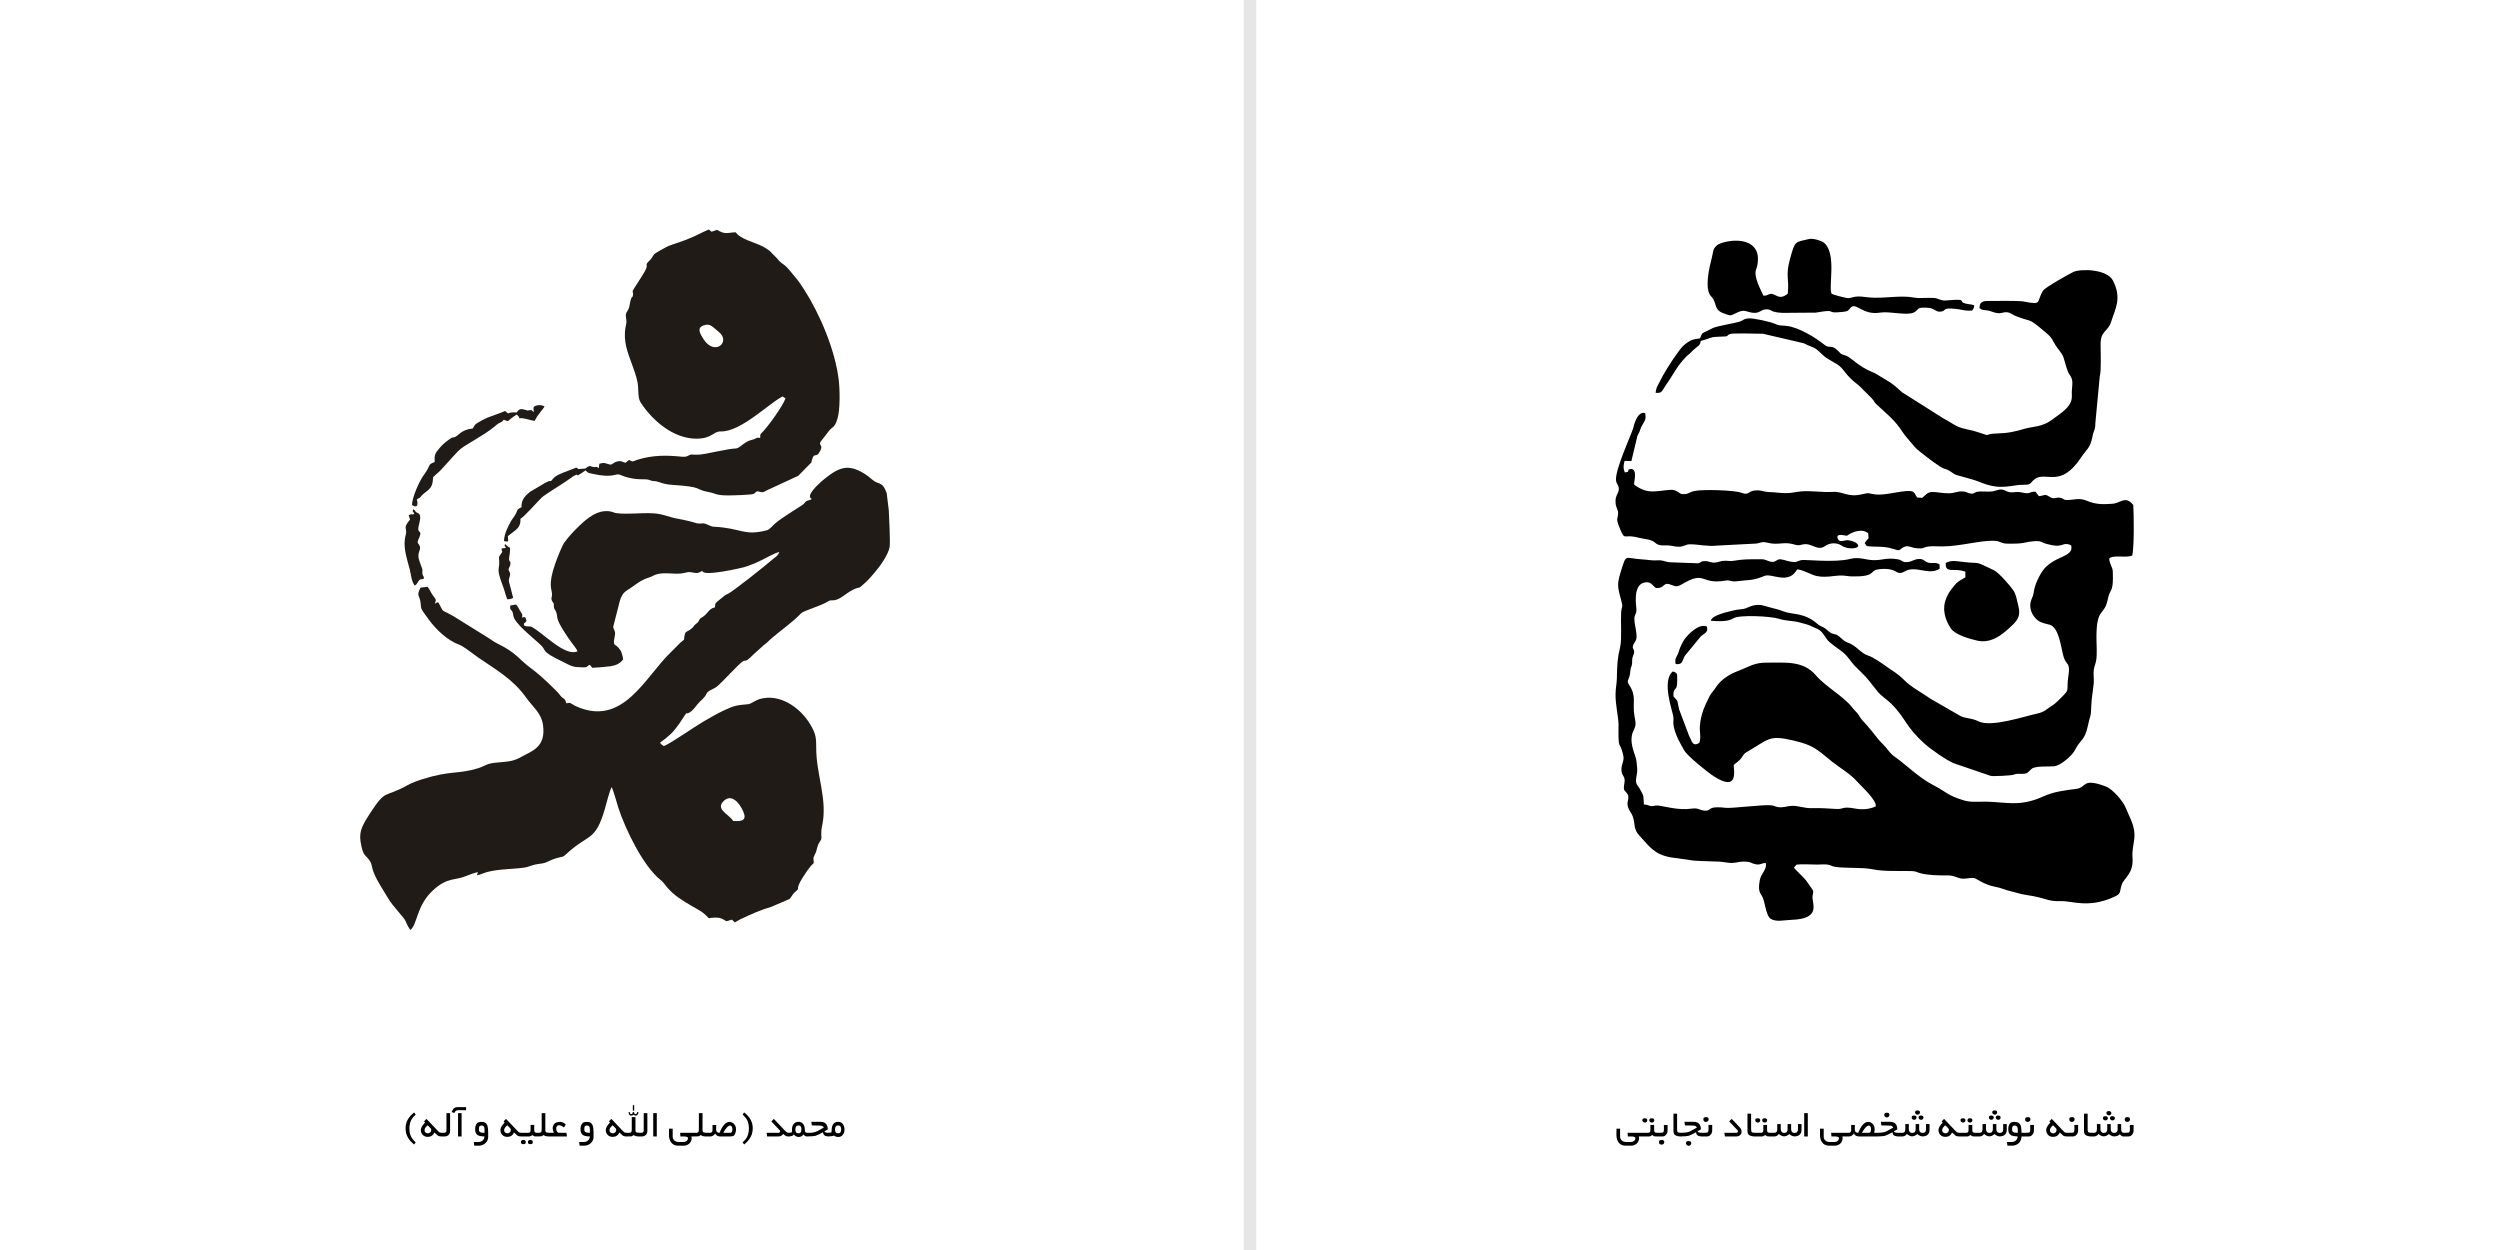 <?xml version="1.0" encoding="UTF-8"?>
<!-- Creator: CorelDRAW -->
<svg xmlns="http://www.w3.org/2000/svg" xmlns:xlink="http://www.w3.org/1999/xlink" xmlns:xodm="http://www.corel.com/coreldraw/odm/2003" xml:space="preserve" width="900px" height="450px" version="1.1" shape-rendering="geometricPrecision" text-rendering="geometricPrecision" image-rendering="optimizeQuality" fill-rule="evenodd" clip-rule="evenodd" viewBox="0 0 493.47 246.74">
 <g id="Layer_x0020_1">
  <rect fill="white" width="493.47" height="246.74"></rect>
  <line fill="none" stroke="#E6E6E6" stroke-width="2.47" stroke-miterlimit="22.926" x1="246.74" y1="0" x2="246.74" y2="246.74"></line>
  <path fill="black" d="M326.86 116.07c2.05,0.11 1.13,-1.45 3.32,-0.52 0.72,0.31 1.08,0.2 1.73,-0.18 4.93,-2.93 3.53,0.14 8.79,-0.78 0.82,-0.14 1.04,0.29 2.05,0.15 2.49,-0.32 3.15,-0.06 5.57,-1.07 1.39,-0.58 4.67,1.84 6.43,-1.28 0.87,0.04 2.34,0.79 3.14,1.1 2.02,0.78 4.33,0.03 5.82,0.11 0.63,0.03 1.11,0.17 1.92,0.18 4.51,0.09 3.5,-1.09 4.89,-1.35 1.25,-0.24 2.79,-0.2 3.75,0.42 0.53,0.34 1.08,0.32 1.59,0 2.22,-1.41 4.85,0.87 7.02,-0.6l-0.04 -0.87c-0.99,-0.5 -1.24,-0.08 -2.18,-0.31 -0.85,-0.2 -0.84,-0.79 -1.93,-0.73 -0.85,0.04 -1.33,0.5 -2.09,0.59 -1.28,0.16 -1,-0.37 -2.1,-0.54 -2.29,-0.36 -2.85,0.21 -4.72,0.18 -1.53,-0.02 -2.83,-0.71 -4.6,-0.25 -3.06,0.8 -9.03,0.08 -9.67,0.24 -1.15,0.29 -0.81,0.54 -2.23,0.28 -0.67,-0.12 -1.67,-0.53 -2.15,-0.43 -0.68,0.14 -0.78,0.8 -2.03,0.36 -0.93,-0.32 -0.66,-0.39 -2.02,-0.38 -1.68,0 -3.22,-0.01 -4.75,0.28 -1.19,0.23 -1.71,-0.22 -3.11,0.23 -1.46,0.47 -1.79,-0.26 -2.98,-0.13 -0.82,0.08 -0.53,0.46 -1.35,0.41l-4.93 -0.18c-1.38,0 -1.55,-0.5 -2.97,-0.39 -0.94,0.07 -1.91,-0.15 -2.98,-0.2 -3.39,-0.19 -2.97,-1.26 -4.07,2.26 -0.79,2.52 -0.74,3.05 -0.02,5.64 0.52,1.85 0.11,1.16 0.03,2.68 -0.1,1.76 0.17,5.25 -0.19,6.71 -0.57,2.36 -0.6,3.72 -0.65,6.21 -0.02,1.08 -0.24,1.8 -0.26,3.14 -0.03,2.15 0.62,4.65 0.59,6.11 -0.09,5.42 0.25,2.79 0.94,5.97 0.25,1.16 -0.44,1.65 -0.36,2.95 0.07,1.26 0.85,1.02 0.57,2.57 -0.3,1.7 0.15,1.21 0.75,2.31 0.17,1.28 -0.36,1.24 -0.02,2.36 0.27,0.87 0.65,1.07 0.89,1.73 0.6,1.63 0.09,2.54 1.35,3.89 1.98,2.12 2.86,3.68 6.15,4.29l4.62 0.65c1.79,0.13 3.27,0.11 5.06,0.2 0.91,0.04 1.68,0.29 2.45,0.26 0.91,-0.03 1.42,-0.29 2.44,-0.27 1.42,0.03 1.2,0.3 2.13,0.51 1.08,0.25 1.33,-0.29 2.11,-0.22 0.24,1.34 -0.95,2 -1.2,3.4 -0.5,2.79 0.35,2.36 0.8,4.01 0.27,1 0.59,3.09 1.32,3.57 1.09,0.72 2.69,0.27 4.1,0.23 6.17,-0.2 3.98,-3.38 4.2,-4.66 0.2,-1.19 0.23,-0.97 -0.36,-1.8 -0.4,-0.56 -0.6,-0.93 -1,-1.42 -0.41,-0.52 -2.13,-2.09 -2.31,-2.45l0.52 -0.57c1.02,-0.15 2.88,0 4.01,-0.01 0.66,-0.01 1.46,-0.08 2.1,0 0.57,0.07 0.85,0.34 1.41,0.43 2.34,0.36 5.32,0.06 7.51,0.5 2.34,0.48 5.17,0.28 7.68,0.35 0.84,0.02 1.02,0.23 1.67,0.41 1.55,0.43 3.67,0.46 5.31,0.44 1.7,-0.03 2.2,0.77 3.49,0.65 1.85,-0.16 1.57,-0.4 3.09,0.51 0.72,0.43 1.89,0.91 2.96,1.1 1.2,0.21 1.79,0.58 2.96,0.85 1.25,0.29 1.85,0.57 3.22,0.77 3.88,0.55 4.03,1.31 6.81,1.21 2.14,-0.08 5.36,1.45 10.35,-0.8 1.56,-0.7 1.11,-0.84 1.59,-2.4 0.44,-1.43 2.43,-2.17 2.14,-5.49 -0.1,-1.22 0.23,-2.48 0.36,-3.66 0.26,-2.39 -0.88,-4 -1.71,-6.12 -0.51,-1.29 -2.63,-3.69 -3.86,-4.15 -4.88,-1.83 -3.71,0.19 -5.9,0.46 -2.43,0.3 -4.52,0.58 -6.54,1.51 -4.62,2.1 -7.4,1.06 -11.28,1.01 -1.48,-0.02 -3.01,0.16 -4.33,-0.24 -3.38,-1.03 -3.48,-1.7 -5.97,-2.98 -3.01,-1.54 -5.17,-3.87 -7.85,-5.76 -0.9,-0.64 -1.34,-1.56 -2.09,-2.27 -0.75,-0.73 -1.45,-1.6 -2.1,-2.45 -0.73,-0.94 -1.25,-1.48 -2.1,-2.43 -0.43,-0.48 -0.55,-0.86 -0.94,-1.34 -0.4,-0.47 -0.64,-0.63 -1.07,-1.19 -1.62,-2.12 -5.19,-4.02 -7.14,-6.31 -2.52,-2.95 -6.14,-2.44 -9.72,-2.47 -2.46,-0.03 -3.63,0.9 -5.62,1.65 -1.71,0.63 -3.34,1.69 -4.28,3.09 -1.43,2.11 -0.65,0.41 -2.11,3.49 -0.62,1.33 -1.03,2.73 -1.14,4.3 -0.08,1.05 0.28,2.38 -0.12,3.31 -1.4,0.86 -1.46,-0.48 -1.99,-1.34l-1.99 -5.29c-0.42,-1.65 -0.03,-1.48 -1.12,-2.55 -0.06,-1.54 0.48,-1.27 0.66,-2 0.11,-0.44 0.11,-1.96 0.05,-2.43 -0.3,-0.27 -0.34,-0.39 -0.85,-0.49 -2.22,1.91 -0.06,7.71 0.12,8.9 0.11,0.72 -0.1,1.21 0.09,2.02 0.43,1.86 1.19,3.1 2.04,4.62 0.65,1.17 4.62,4.35 5.86,5.15 4.98,3.21 3.91,-1.23 3.93,-2.24 0.56,-0.42 1.28,-1.01 1.54,-1.41 0.58,-0.9 0.56,-0.87 1.52,-1.43 3.85,-2.22 3.89,-3.13 8.73,-1.98 4.01,0.96 4.42,1.59 7.6,4.15 1.62,1.3 3.62,2.4 4.97,3.95 0.84,0.96 3.83,3.6 3.69,4.89 -1.19,0.57 -2.61,0.71 -3.96,0.46 -2.96,-0.55 -2.18,0.19 -3.99,0.05 -1.41,-0.1 -3.04,-0.19 -4.55,-0.15 -1.7,0.05 -2.65,-0.48 -4.02,-0.46 -0.83,0.02 -1.37,0.29 -2.27,0.29 -1.04,0 -1.09,-0.36 -2.09,-0.41 -1.68,-0.09 -7.66,0.64 -8.66,0.52 -3.2,-0.36 -2.95,0.24 -3.74,0.55 -1.55,0.1 -1.48,-0.63 -3.12,-0.39 -2.51,0.38 -5.41,-0.49 -6.49,-0.61 -0.73,-0.09 -0.98,0.18 -1.51,0.1 -0.53,-0.07 -0.49,-0.27 -1.38,-0.31 -0.17,-1.99 0.12,-1.34 -0.73,-2.95 -0.48,-0.91 -1.04,-1.04 -0.76,-2.43 0.31,-1.53 0.15,-1.81 0.01,-3.27 -0.12,-1.17 -1.7,-3.67 -0.55,-5.99 0.65,-1.31 0.34,-1.64 0.15,-2.92 -0.41,-2.7 0.49,-3.71 -1.04,-6.07 -0.66,-1.02 0.13,-0.8 0.26,-2.84 0.04,-0.69 0.26,-0.64 0.33,-1.38 0.06,-0.75 -0.07,-0.84 0.22,-1.55 0.68,-1.62 -0.81,-1 0.43,-2.84 0.71,-1.06 -0.44,-3.52 -0.15,-4.84 0.14,-0.61 0.38,-0.65 0.36,-1.43 -0.02,-0.54 -0.75,-4.64 1.41,-5.26 1.42,-0.41 1.65,0.48 2.43,1.04zm-3.66 -30.01c0.16,-0.42 0.35,-0.64 0.51,-1.08 0.2,-0.59 0.19,-0.64 0.47,-1.09 0.73,-1.19 0.66,-1.28 0.6,-2.18 -0.01,-0.08 -0.05,-0.1 -0.07,-0.15 -0.05,-0.02 -0.12,-0.04 -0.16,-0.05 -0.03,0 -0.1,-0.03 -0.14,-0.03l-0.27 0.04c-1.06,0.36 -1.54,2.07 -1.76,2.98 -0.26,1.02 -3.57,8.13 -3.4,10.28 0.06,0.84 0.73,1.06 0.52,2.08 -0.16,0.77 -0.65,0.96 -0.61,2.3 0.03,1 0.52,1.45 0.51,2.08 -0.01,1.11 -0.45,1.04 0.1,2.46 1.24,3.15 0.84,1.84 3.16,2.26 0.57,0.11 1.34,0.33 2.16,0.44 2.54,0.37 1.47,1.39 3.96,1.26 1.09,-0.05 1.61,0.26 2.62,0.26 0.99,0.01 1.31,-0.5 2.26,-0.48 1.81,0.02 3.22,0.46 5.25,0.26l7.84 -0.41c0.95,-0.17 1.01,-0.44 2.18,-0.15 2.05,0.5 3.01,-0.19 4.76,0.22 1.24,0.29 1.01,0.38 2.22,0.1 1.64,-0.37 2.87,1.42 4.36,0.32 0.87,-0.64 2.26,-0.75 3.27,-0.07 1.5,1.01 4.46,0.48 2.73,-0.62 -0.33,-0.21 -0.79,-0.32 -1.3,-0.43 -0.84,-0.18 -1.74,0.57 -2.14,-0.2 -0.75,-1.42 1.56,-0.65 1.75,-0.71 0.9,-0.69 2.92,-1.54 4.18,-0.49l0.08 0.99c-0.28,0.28 -0.54,0.56 -0.77,0.97l0.43 0.58c2.1,0.25 3.13,-0.1 5.22,0.56 1.52,0.49 0.98,0.22 2.01,-0.34 0.87,-0.47 1.48,0.05 2.3,0.16 1.79,0.24 1.4,-0.12 2.62,-0.3 0.66,-0.1 2.05,-0.02 2.79,-0.02 3.5,-0.01 7.66,-1.27 10.31,-1.1 1.27,0.09 1.13,0.52 2.44,0.55 3.74,0.08 3.17,-0.33 5.41,-0.48 1.45,-0.1 1.28,0.25 2.29,0.51 0.7,0.18 1.67,0.45 2.44,0.37 0.98,-0.1 1.32,-0.64 2.49,-0.06 0.35,1.23 -0.61,1.78 -2.08,2.43 -1.12,0.5 -1.86,0.91 -2.79,1.72 -0.95,0.83 -2.12,3.11 -2.4,4.52 -0.17,0.85 -0.16,1.12 -0.49,1.83 -0.62,1.33 -0.24,2.67 0.48,3.59 0.85,1.1 1.53,1.19 3.01,1.57 1.95,0.51 2.28,4.76 2.81,6.43 0.52,1.63 1.34,0.95 0.93,3.6 -0.54,3.55 0.61,2.35 -1.98,4.92 -0.32,0.32 -0.84,0.78 -1.26,1.04 -1.05,0.65 -1.43,1.23 -2.94,1.56 -2.59,0.56 -9.12,2.78 -11.6,1.52 -1.34,-0.68 -2.36,-0.48 -3.53,-1.04l-5.85 -3.37c-1.84,-1.29 -3.84,-2.27 -5.4,-3.86 -1.17,-1.18 -2.21,-1.7 -3.39,-2.55 -0.93,-0.67 -2.58,-1.84 -3.58,-2.15 -1.58,-0.5 -2.2,-1.95 -4.18,-2.63 -0.6,-0.21 -0.91,-0.61 -1.43,-1.05 -0.9,-0.75 -0.54,-0.29 -1.6,-0.72 -0.48,-0.19 -0.81,-0.63 -1.27,-0.96 -0.6,-0.42 -0.98,-0.41 -1.45,-0.82 -2.7,-2.41 -5.03,-1.85 -6.7,-2.52 -1.13,-0.46 -2.61,-0.73 -3.69,-1.08 -1.95,-0.64 -3.15,0.22 -3.92,0.48 -0.56,0.18 -1.48,0.17 -2.13,0.34 -1.29,0.33 -4.5,0.94 -4.69,2.09 1.41,0.09 3.34,0.23 4.39,-0.46 1.2,-0.8 7.54,-0.42 8.95,0.04 1.41,0.47 2.79,0.37 4.16,0.74 0.93,0.25 1.86,0.45 2.74,0.93 0.3,0.17 0.57,0.23 0.85,0.37 1.12,0.55 1.45,1.79 2.32,2.57 0.91,0.81 1.81,1.31 2.77,2.12 0.95,0.8 1.46,1.78 2.18,2.53 0.49,0.5 0.76,0.76 1.23,1.22 1.58,1.51 2.03,2.33 3.37,3.95 0.74,0.9 1.76,1.48 2.6,2.3 2.99,2.95 2.72,4.45 6.68,7.99 1.16,1.05 4.21,3.19 5.73,3.83l7.3 2.49c0.5,0.11 3.98,-0.06 4.45,-0.23 0.98,-0.35 1.31,-0.07 2.27,-0.21 0.72,-0.11 0.81,-0.59 1.4,-1 0.81,-0.56 3.27,-0.36 4.37,-0.46 1.27,-0.11 3.59,-2.11 4.14,-3.23 1,-2.04 1.94,-1.86 2.51,-4.7 0.46,-2.27 0.63,-1.49 0.7,-4.19 0.04,-1.34 0.38,-3.08 0.48,-4.35 0.06,-0.84 -0.1,-1.58 -0.01,-2.46 0.09,-0.81 0.38,-1.28 0.49,-1.99 0.22,-1.29 0.04,-3.28 0.05,-4.64 0.03,-6 1.56,-3.92 2.26,-7.5 0.37,-1.89 0.98,-1.28 0.99,-4.03 0.01,-2.43 -0.11,-1.64 -0.6,-3.18 -0.25,-0.82 -0.08,-0.76 0.09,-0.92 1.11,-0.49 3.1,0.07 4.31,-0.39 0.42,-1.49 0.34,-8.09 0.22,-10 -1.57,-1.92 -2.5,-0.36 -4.11,-0.24 -2.2,0.17 -3.43,0.09 -5.1,-0.61 -1.45,-0.61 -2.48,-0.14 -3.81,-0.13 -0.82,0 -0.45,-0.12 -1.12,-0.36 -1.01,-0.36 -1.42,0.32 -2.24,-0.19 -1.25,-0.78 -0.91,-0.34 -2.25,-0.21l-0.68 -0.88c-1.54,-0.03 -0.66,0.59 -2.79,0.13 -1.22,-0.26 -1.93,0.3 -3.01,-0.27 -1.21,-0.65 -1.71,-0.05 -2.77,0.09 -0.88,0.12 -2.27,-0.12 -3.08,0.1 -0.56,0.16 -0.45,0.49 -1.4,0.26 -0.44,-0.1 -0.58,-0.31 -1.26,-0.36 -1.1,-0.09 -1.56,0.35 -2.8,0.36 -1.23,0.01 -2.26,-0.24 -3.14,-0.26 -1.09,-0.03 -1.46,0.65 -2.1,1.16l-1 -0.06c-0.66,-0.94 -0.38,-1.38 -2.15,-1.27 -1.87,0.13 -4.47,0.87 -6.11,0.66 -1.58,-0.2 -0.97,-0.42 -2.74,-0.01 -2.8,0.64 -3.6,-0.66 -5.81,-0.49 -1.86,0.13 -4.18,-0.29 -6.26,-0.09 -1.02,0.1 -1.66,0.35 -3,0.33 -1.11,-0.01 -1.93,-0.18 -3.15,-0.21 -1.13,-0.03 -1.8,-0.53 -3.13,-0.26 -1.1,0.22 -0.85,0.95 -2.44,0.37 -1.28,-0.47 -7.53,-0.69 -9.23,-0.31 -1.08,0.25 -1.1,0.7 -2.49,0.6 -0.78,-0.33 -1.05,-0.92 -2.24,-0.83 -2.97,0.2 -4.41,0.96 -7.12,-1.04 -0.06,-0.62 0.71,-2.96 -0.59,-3.11 -1.18,0.32 -0.16,0.01 -0.6,0.4 -0.26,0.24 0.54,0.12 -0.66,0.3 -0.35,-0.97 -0.26,-1.21 -0.05,-2.27l1.36 0.03 1.18 -4.95zm67.53 -25.25c0.65,0.48 0.57,0.32 1.59,0.47 0.6,0.09 1.14,0.39 1.78,0.5 1.07,0.17 1.23,-0.22 2.07,-0.14 0.69,0.06 1.02,0.45 1.59,0.69 3.46,1.42 2.3,0.13 5.8,3.09 1.03,0.87 1.3,1.06 1.97,2.37 0.48,0.94 1.5,1.88 1.78,2.75 0.29,0.96 0.76,2.83 1.18,3.38 1.02,1.34 0.36,2.27 0.47,4.1 0.13,2.15 -1.78,3.27 -4.02,4.91 -1.86,1.36 -3.77,1.27 -5.13,1.66 -2.04,0.6 -3.38,0.92 -5.72,0.98 -2.96,0.08 -0.44,0.8 -3.91,-0.34 -1.11,-0.37 -2.49,-0.54 -3.55,-0.94 -0.72,-0.27 -2.07,-1.24 -2.94,-1.65l-8.23 -5.2c-2.4,-2.21 -2.58,-2.04 -5.21,-3.68 -0.21,-0.14 -0.41,-0.2 -0.72,-0.33 -2.67,-1.12 -3.93,-2.64 -4.94,-3.13 -0.72,-0.35 -0.99,-0.19 -1.49,-0.75 -1.66,-1.83 -1.87,-0.6 -2.93,-1.46 -1.84,-1.49 -5.09,-3.47 -7.49,-3.76 -0.66,-0.09 -1.47,-0.01 -2.06,-0.31 -0.98,-0.5 -4.54,-1.24 -5.43,-1.18 -1.07,0.07 -0.94,0.33 -1.67,0.6 -1.03,0.37 -4.61,0.89 -5.48,1.34 -2.38,1.26 -1.87,0.63 -2.49,2.01 -1.34,0.19 -1.9,0.25 -3.27,1.45 -0.85,0.74 -3.29,4.52 -3.99,5.8l-0.83 1.59c-0.31,0.59 -0.63,1.12 -0.65,1.91 1.38,0.08 1.04,-0.17 2.53,-2.28 0.92,-1.29 1.62,-2.93 3.51,-4.87 0.37,-0.38 0.55,-0.43 0.83,-0.74 0.8,-0.87 1.64,-1.38 1.76,-1.57 0.5,-0.75 -0.18,-0.71 0.84,-0.95 1.14,-0.27 1.19,-0.6 2.63,-0.65 3.14,-0.11 1.31,-0.08 2.69,-0.58 0.39,-0.15 5.56,-0.04 6.4,-0.02l8.03 1.87c2.38,1.19 1.79,0.39 4.04,2.56 0.31,0.29 1.47,0.97 1.8,1.15 2.01,1.09 1.76,1.55 3.32,3.15 0.58,0.6 1.16,0.99 1.8,1.54l2.44 2.44c1.02,1.1 -0.23,0.2 2.47,2.6 3.25,2.87 3.23,3.77 4.53,5.24l1.52 1.8c0.64,0.66 1.06,0.94 1.8,1.53 0.72,0.58 3.29,2.54 3.91,2.71 1.11,0.29 1.36,0.65 2.16,1.14 0.48,0.28 3.44,0.89 5.07,1.58 4.22,1.76 6.32,0.41 8.63,0.5 1.53,0.06 1.33,-0.59 2.19,-1.17 2.23,-1.51 5.02,1.91 9.06,-4.2 1.04,-1.58 1.83,-1.82 2.26,-4.13 0.26,-1.43 0.55,-1.07 0.58,-2.75l0.86 -9.11c0.35,-1.31 0.15,-4.81 0.17,-6.44 0.02,-2.7 1.44,-2.31 2.1,-4.43 0.77,-2.47 2.15,-4.58 0.33,-8.09 -1.16,-2.22 -6.15,-2.36 -7.74,-1.72 -0.46,0.18 -5.63,3.06 -6.03,3.7 -1.43,2.25 -0.03,2.93 -3.82,2.17 -0.96,-0.2 -5.24,-0.1 -6.6,-0.12 -1.42,-0.02 -2.12,0.09 -2.15,1.41zm-37.85 -2.84c-1.8,1.47 -2.39,-0.13 -3.45,0.05 -0.66,0.11 -0.3,0.32 -1.34,0.35 -0.47,-1.06 -2.05,-3.82 -1.43,-5.26 0.32,-0.74 0.49,-2.37 0.16,-3.27 -1.29,-3.58 -7.08,-2.15 -7.86,-1.46 -0.94,0.82 -0.71,1.15 -1.08,2.56 -0.43,1.65 -1.55,6.17 -0.09,7.6 1.15,1.11 0.43,2.59 2.34,3.27 1.71,0.61 1.25,0.58 2.87,-0.16 1.39,-0.63 1.67,-0.1 2.92,0.08 1.53,0.22 1.65,-0.77 2.94,-0.67 1.02,0.07 0.47,0.56 2.97,0.7l6.58 -0.05c4.67,-0.83 1.58,0.26 5.13,-0.13 0.96,-0.11 1.15,-0.05 1.66,-0.73 1.08,-1.45 2.36,1.45 5.88,0.86 1.88,-0.32 5.26,0.64 6.67,-0.02 1.1,-0.52 0.33,-1.05 2.55,-0.96 1.7,0.06 1.66,0.91 2.8,0.78 1.22,-0.14 0.06,-0.85 2.96,-0.54 1.31,0.13 1.62,0.44 3.21,0.33 0.22,-0.32 0.43,-0.46 0.41,-1.04 -0.41,-0.18 -1.05,-0.18 -1.61,-0.32 -1.87,-0.46 0.72,-1.03 -3.92,-0.63 -1.13,0.1 -1.47,-0.44 -2.45,-0.5 -0.94,-0.06 -2.01,0.04 -2.98,0.02 -1.08,-0.03 -1.39,-0.28 -3.13,-0.28 -2.47,0 -4.9,0.44 -7.45,0.07 -2.23,-0.32 -2.5,0.25 -3.38,0.23 -0.43,-0.02 -2.97,-0.68 -3.2,-0.85 -0.74,-1.18 1.06,-7.84 -1.48,-10.05 -0.5,-0.44 -2.23,-0.95 -2.96,-0.78 -2.86,0.67 -2.78,0.29 -3.78,3.9 -0.96,3.48 -0.12,3.92 -0.46,6.9zm44.49 58.5c-0.59,-0.87 -2.85,-3.47 -3.79,-3.91 -4.18,-1.98 -2.17,-1.19 -6.11,-1.64 -1.36,-0.15 -2.24,-0.41 -3.4,0.2 -0.15,2.25 1.72,0.84 3.87,1.74l0 1.11c-1.24,0.73 -1.48,0.74 -2.27,1.72 -0.61,0.75 -1.06,1.32 -1.48,2.34 -0.96,2.28 -0.18,4.43 0.9,6.03 0.84,1.25 3.74,2.07 5.23,2.4 2.21,0.48 4.01,-0.54 5.61,-1.9 2.29,-1.95 3.07,-2.77 2.42,-5.18 -0.29,-1.1 -0.37,-2.01 -0.98,-2.91zm-66.61 14.61c1.42,0.18 1.27,-0.68 1.8,-1.62l3.14 -3.82c0.64,-0.62 1.58,-0.77 1.22,-1.96 -1.52,-0.68 -3.56,1.37 -4.38,2.46 -0.35,0.46 -0.97,1.74 -1.13,2.35 -0.33,1.23 -0.95,1.35 -0.65,2.59z"></path>
  <path fill="#201B17" d="M144.71 162.05c-0.75,-1.29 -3.58,-2.27 -1.88,-3.93 1.58,-1.54 3.14,0.41 3.85,2 0.8,1.79 -0.14,2.06 -1.97,1.93zm15.47 -63.5c-0.36,0.2 -0.73,0.21 -1.02,0.38 -0.38,0.24 -0.24,0.38 -0.81,0.77 -1.76,1.17 -3.73,2.29 -5.37,3.64 -0.5,0.42 -1,1.17 -1.64,1.34 -4.59,1.17 -4.93,-0.44 -10.45,-0.71 -0.83,-0.04 -1.49,-0.74 -2.24,-0.65 -1.07,0.12 -1.28,-0.12 -2.41,-0.4 -0.86,-0.21 -1.58,-0.37 -2.46,-0.53 -1.81,-0.31 -2.87,-0.96 -4.89,-1.07 -2.38,-0.13 -4.84,0.25 -7.16,-0.02 -0.52,-0.06 -0.75,-0.26 -1.29,-0.35 -2.48,-0.44 -4.64,1.44 -6.15,2.89 -1.04,1 -1.97,2 -2.84,3.17 -0.54,0.72 -1.44,3.08 -1.83,4.17 -1.58,4.5 -0.62,5.11 -0.66,6.23 -0.01,0.53 -0.29,0.69 0.05,1.29 0.43,0.74 0.26,0.1 0.3,0.88 0.03,0.77 0.2,0.58 0.42,1.11 0.51,1.21 -0.3,1.04 1.78,4.24 0.39,0.59 0.77,1.18 1.22,1.78 0.27,0.38 1.17,1.45 1.25,1.85 -2.44,1.14 -6.79,-3.65 -9.02,-4.8 -0.5,-0.27 -0.86,0.09 -1.56,-0.33 0.04,-0.74 0.06,-0.18 0.52,-0.85 -0.2,-0.79 -0.26,-0.93 -0.86,-0.65 0.06,-0.84 0.08,-0.57 -0.39,-1.32 -0.31,-0.49 -0.43,-0.92 -0.82,-1.28l-1.13 0.19c-0.12,1.02 0.2,0.7 0.44,1.29 0.17,0.42 0.09,0.81 0.39,1.35 0.94,1.68 4.08,4.05 5.38,5.36 0.6,0.61 0.34,0.97 1.64,1.78 0.7,0.44 1.48,0.82 2.34,1.24 2.1,1.04 1.95,1.12 4.11,1.19 1.14,0.03 0.59,-0.19 1.42,-0.5l0.46 0.59c0.61,-0.01 2.78,-0.19 3.5,-0.3 1.27,-0.18 1.98,-0.56 2.6,-1.36 -0.06,-0.51 -0.29,-1.4 -0.51,-1.76 -1.1,-1.74 -1.63,-0.35 -1.11,-3.05 0.1,-0.55 -0.04,-0.67 -0.19,-1.13 -0.16,-0.5 -0.13,0.02 -0.15,-0.5 0,-0.09 0.85,-3.26 0.96,-3.75 0.71,-3.31 1.3,-3.03 2.92,-4.21 1.04,-0.75 1.83,-1.35 3.13,-1.74 0.72,-0.22 0.98,-0.52 1.73,-0.7 1.51,-0.36 3.12,0.04 4.68,-0.12 1,-0.1 1.18,-0.42 2.25,-0.19 0.98,0.22 1.26,0.05 1.9,-0.33 0.02,0.02 0.05,0.03 0.06,0.08 0.27,1.07 7.72,-0.66 8.19,-0.8 1.2,-0.35 2.41,-0.87 3.48,-1.4 0.82,-0.4 2.57,-1.41 3.47,-1.6 -0.23,0.79 -0.86,1.05 -1.4,1.53 -1.27,1.13 -7.75,6.26 -8.72,6.73 -0.29,0.15 -0.18,0.04 -0.5,0.22l-1.65 1.34c-0.55,0.53 -0.27,0.4 -0.44,1.12 -1.36,0.29 -1.2,1.19 -2.6,2 -0.6,0.35 -0.32,0.37 -0.7,0.87 -0.23,0.29 -0.52,0.39 -0.81,0.76 -0.26,0.33 0.03,0.08 -0.32,0.4 -1.22,1.11 -1.47,0.25 -1.66,2.35 -0.83,0.57 -1.61,1.53 -2.49,2.36 -5.21,4.91 -9.53,15.09 -18.97,10.7 -0.29,-0.14 -0.58,-0.35 -0.84,-0.48 -0.4,-0.19 -0.04,-0.09 -0.41,-0.11l-0.52 0.07c-0.35,-1.21 -0.56,-0.72 -1.19,-1.54 -0.47,-0.62 -0.77,-0.89 -1.37,-1.48 -1.41,-1.4 -2.87,-2.76 -4.49,-3.95 -2.38,-1.76 -2.72,-2.93 -6.49,-4.79 -0.72,-0.36 -1.14,-0.67 -1.78,-1.1l-6.96 -4.33c-2.8,-1.6 -1.68,-0.42 -2.99,-2.74 -0.49,0.04 -0.16,0.09 -0.68,0.26 0.36,-0.85 0.14,-0.88 -0.39,-1.62 -0.4,-0.57 -0.6,-1.12 -1.04,-1.7l-1.4 0.16c-0.81,1.62 -0.28,1.42 -0.05,2.61 0.34,1.8 -0.33,0.98 1.7,3.73 1.37,1.87 3.63,4.07 5.96,4.92 0.45,0.16 0.94,0.52 1.36,0.78l2.48 1.8c3.48,2.39 6.83,4.25 9.41,7.89 1.33,1.89 2.96,2.96 3.31,5.36 0.67,4.49 -2.35,5.22 -4.25,6.31 -1.92,1.11 -3.2,0.93 -5.39,1.19 -1.57,0.19 -1.87,0.67 -3.21,1.08 -4.04,1.22 -5.23,0.37 -10.87,2.12 -1.07,0.34 -2.19,0.75 -3.07,1.24 -4.63,2.59 -4.12,0.55 -7.4,5.61 -1.78,2.75 -2.24,3.8 -1.64,6.45 0.45,1.95 0.73,1.57 1.57,2.74 0.45,0.63 0.35,0.72 0.58,1.57 0.41,1.54 1.37,3.07 2.18,4.39 1.15,1.87 1.23,2.16 2.7,3.88 2.53,2.97 1.03,1.36 2.6,3.92 1.43,-1 1.17,-4.8 4.52,-7.86 2.87,-2.62 4.2,-1.84 6.5,-2.8 0.72,-0.3 1.52,-0.57 2.32,-0.79l-0.16 0.66c0.63,-0.13 1.31,-0.47 2.05,-0.67 2.34,-0.61 5.01,-0.53 7.37,-0.87 0.65,-0.1 1.37,-0.45 2.13,-0.61 0.87,-0.19 1.51,-0.12 2.26,-0.49 0.53,-0.26 1.27,-0.58 1.93,-0.77 1.28,-0.37 1.11,-0.07 1.98,-0.88 4.33,-4.02 5.64,-2.28 7.54,-8.91 0.28,-0.99 0.92,-3.55 1.32,-4.22 0.3,0.45 1.08,3.37 1.35,4.17 1.42,4.3 4.94,11.52 8.31,14.16 0.54,0.43 0.81,0.9 1.34,1.52 1.37,1.58 3,2.55 4.82,3.62 1.6,0.93 2.14,1.1 3.34,2.4 0.83,-0.09 1.74,-0.25 2.51,0.07 1.21,0.5 0.46,0.73 2.07,0.22l0.57 0.55 1.11 -0.63c1.94,-0.92 4.03,-1.86 6.12,-2.46l3.58 -1.54c0.18,-0.15 0.55,-0.8 0.72,-1.01 0.23,-0.28 0.77,-0.69 0.87,-0.84 0.28,-0.42 -0.44,-0.28 1.59,-3.28 0.51,-0.77 1,-1.42 1.59,-1.96 0.04,-0.67 -0.22,-0.82 0.07,-1.37 0.71,-1.4 0.35,-1.07 0.8,-2.23 0.18,-0.47 0.48,-0.78 0.58,-1.03 0.2,-0.53 -0.16,-1.07 0.21,-2.77 1.11,-5.09 -1.17,-10.08 -1.17,-15.21 0,-2.09 -0.05,-2.88 -1.17,-4.75 -1.99,-3.33 -6.02,-6.2 -10.05,-5 -0.74,0.23 -1.7,0.94 -2.14,0.99 -2.4,0.26 -2.58,0.17 -4.91,1.26 -1.26,0.59 -2.87,1.51 -4.07,2.22 -1.58,0.92 -6.55,4.38 -7.74,4.8 -0.29,-0.2 -0.53,-0.29 -0.75,-0.67 0.34,-0.31 0.69,-0.5 1.07,-0.81 0.69,-0.56 1.37,-1.15 1.89,-1.84 0.3,-0.41 0.59,-0.75 0.86,-1.14l1.14 -1.73c0.41,-0.53 0.01,-0.16 0.54,-0.3 0.71,-0.19 1.49,-1.25 1.92,-1.8 0.57,-0.71 1.33,-1.13 1.73,-2.01 0.33,-0.75 1.42,-0.86 2.25,-1.59 1.04,-0.91 4.13,-4.28 4.83,-4.76 0.83,-0.56 0.35,0.45 2.24,-1.47l2.03 -1.83c0.71,-0.47 0.91,-0.82 1.53,-1.34 1.9,-1.62 4.19,-3.21 5.81,-4.91 0.54,-0.57 3.99,-1.47 5.36,-2.38 0.72,-0.48 1.01,0.22 2.61,-0.8 0.83,-0.53 1.45,-1.09 2.36,-1.52 1.61,-0.78 0.63,0.22 2.42,-1.43 0.66,-0.62 1.26,-1.33 1.85,-2.02 0.97,-1.12 2.55,-3.34 2.86,-4.85 0.2,-0.92 -0.11,-6.15 -0.15,-7.36l-0.41 -3.37c-0.47,-1.1 -0.57,-1.65 -1.85,-2.07 -0.83,-0.27 -1.48,-1.09 -2.26,-1.59 -3.32,-2.13 -5.07,-1.6 -8,0.71 -0.56,0.45 -3.53,2.91 -2.97,3.84 0.36,0.61 -0.04,-0.45 0.24,0.32zm-21.14 -34.37c1.12,-0.3 1.37,0.11 2.92,1.41 2.29,1.93 -0.89,4.75 -3.09,1.37 -0.67,-1.04 -1.47,-2.34 0.17,-2.78zm-1.58 22.41c3.14,0 3.29,-1.47 4.85,-1.43 3.95,0.1 9.71,-5.75 12.17,-6.9l0.56 0.38c-0.44,1.35 -3.17,5.19 -4.45,6.57 -0.43,0.46 -0.58,0.36 -0.53,1.23 -0.85,-0.07 -0.5,-0.07 -1.06,0.19 -0.68,0.32 -1.06,0.04 -2.84,1.45 -0.82,0.65 -0.88,0.35 -2.14,0.57 -0.82,0.14 -1.66,0.31 -2.42,0.45 -1.52,0.27 -3.23,0.78 -4.77,0.63 -1.06,-0.11 -0.84,0.56 -2.23,0.42 -3.03,-0.31 -5.73,-0.34 -8.78,0.6 -1.09,0.34 -0.71,0.52 -1.66,0.04l-0.71 0.56c-0.66,-0.17 -0.75,-0.44 -1.58,-0.27 -0.59,0.12 -0.79,0.43 -1.28,0.64 -1.05,-0.14 -1.08,-0.55 -2.3,-0.17l-0.08 0.83c-0.54,-0.15 -0.02,-0.1 -0.41,-0.19 -0.6,-0.13 0.08,0.06 -0.61,0 -0.56,-0.05 -0.59,-0.37 -1.16,-0.06 -0.68,0.38 -0.02,0.32 -1.17,0.41 -1.26,0.1 -0.36,0.04 -1.14,-0.23 -1.01,0.43 -2.12,0.78 -3.24,1.28 -0.63,0.29 -0.95,0.47 -1.35,0.94 -0.8,0.95 0.08,-0.11 -1.6,0.83l-2.88 1.7c-0.87,0.69 -1.81,1.54 -1.71,3.06 -1.01,0.47 -0.69,0.46 -1.16,1.36 -0.25,0.48 -0.69,0.95 -1.02,1.56 -0.5,0.91 -1.29,2.52 -1.28,3.75 1.05,0.31 0.82,-0.01 0.76,-0.96l1.62 -1.26c0.53,-0.48 0.95,-1.1 0.86,-2.16 0.71,-0.35 3.35,-3.36 4.22,-4.21 0.53,-0.52 3.92,-2.57 5.14,-3.44l1.11 -0.77c1.61,-0.95 -0.4,0.85 2.39,-1.15 0.61,0.58 0.32,0.44 1.35,0.68 3.94,0.9 4.53,-0.05 5.27,0.14 0.42,0.11 0.82,0.35 1.48,0.53 2.82,0.74 3.53,0.15 4.67,0.61 0.55,0.22 0.41,0.11 0.95,0.18 1.02,0.14 1.39,0.59 3.44,0.73 6.25,0.41 4.28,0.88 7,1.39 1.73,0.33 1.52,0.69 4.01,0.69 0.58,0 4.7,-0.08 5.07,-0.33 0.53,-0.36 0.34,-0.63 1.25,-0.37 0.61,0.17 0.6,0.04 1.24,-0.28l6.25 -2.89 2.27 -2.31c0.39,-0.39 0.26,-0.11 0.39,-0.65 0.53,-2.04 0.78,-0.2 1.7,-2 0.62,-1.23 -0.47,-1 0.11,-1.85l1.58 -2.03c0.61,-0.85 1.12,-0.5 1.7,-2.46 0.54,-1.82 0.48,-5.73 0.23,-7.72 -0.73,-5.91 -3.72,-12.92 -6.83,-17.77 -1.27,-1.99 -1.44,-2.01 -2.64,-3.51 -1.44,-1.8 -1.7,-1.33 -2.61,-2.53l-1.49 -1.52c-0.34,-0.27 -0.85,-0.62 -1.29,-0.86 -1.65,-0.89 -4.55,-1.47 -5.45,-2.86 -0.91,-0.02 -1.82,0.35 -2.7,0.01 -1.44,-0.55 -0.38,-0.67 -2.07,-0.12l-0.55 -0.44c-0.86,0.34 -2.14,1.02 -3.05,1.43 -2.08,0.93 -4.23,1.53 -4.9,1.82 -0.41,0.18 -2.71,1.41 -2.9,1.7 -0.41,0.63 -0.4,0.75 -0.98,1.31 -0.89,0.87 -0.11,0.47 -0.58,1.55 -0.45,1.02 -2.6,4.13 -2.61,4.27 -0.06,0.44 0.17,0.43 0.05,0.93 -0.13,0.57 -0.17,0.07 -0.4,0.71 -0.19,0.53 -0.21,1.28 -0.44,1.87 -0.3,0.75 -0.68,0.77 -0.54,1.75 0.15,1.12 0.12,0.83 -0.08,1.89 -0.51,2.83 0.41,5.04 1.27,7.39 0.4,1.1 0.84,2.3 1.08,3.5 0.27,1.31 -0.01,3.03 0.6,3.98 2.24,3.5 6.4,7.19 11.03,7.19zm-33.51 -4.27c0.12,-0.61 0.14,-0.92 0.83,-0.5 -0.06,0.59 -0.12,0.47 -0.83,0.5zm1.43 -0.99l-0.53 -0.4c-1.32,0.11 0,0.24 -1.47,-0.11 -0.86,-0.21 -1.03,0.15 -1.39,0.58 -0.45,0.01 -1.35,-0.06 -1.61,0.21 -0.66,-0.3 -0.17,-0.16 -0.68,-0.48 -1.07,0.47 -2.39,0.87 -3.5,1.32 -0.56,0.23 -1.1,0.53 -1.61,0.83 -0.91,0.56 -0.69,0.33 -1.27,1.29 -2.44,0.28 -2.75,1.46 -3.67,1.75 -0.43,0.13 -0.07,-0.22 -1.1,0.5 -0.73,0.52 -1.3,1.02 -1.93,1.79 -0.75,0.9 -0.9,1.19 -0.83,2.59 -1.54,0.63 -0.54,0.38 -2.15,2.58 -0.87,1.18 -2.31,4.39 -2.32,5.91 1.59,0.97 0.96,-1.08 0.95,-1.11 1.01,-0.53 0.69,-0.54 1.26,-1.05l0.8 -0.63c0.89,-0.72 1.07,-1.28 1.17,-2.72 0.6,-0.61 1.02,-0.86 1.61,-1.5 4.86,-5.29 2.45,-3.21 8.62,-7.11 0.62,-0.4 1.32,-0.92 1.83,-1.32 0.55,-0.43 0.54,-0.54 1.16,-0.83 0.53,-0.25 0.25,-0.08 0.72,-0.57 1.3,0.48 0.24,0.43 2.55,-1.02 0.34,0.31 0.36,0.3 0.55,0.74 1,-0.13 1.94,0.39 3,0.51 0.69,-1.44 1.73,-2.35 1.94,-2.84 -0.47,-0.33 -1.27,-0.33 -1.73,-0.15 -0.7,0.28 -0.39,0.6 -0.37,1.24zm-23.6 20.08c-0.67,0.43 -0.05,-0.19 -1.12,0.28l0.27 0.86c-1.6,1.94 -0.42,1.47 -0.86,3.1 -0.6,2.2 0.18,4.35 0.79,6.7 0.35,1.33 0.27,2.14 0.97,3.23 0.49,-0.2 0.52,-0.54 0.81,-0.93 0.39,-0.52 0.35,-0.12 1.05,-0.46 -0.11,-0.74 -0.16,-0.31 -0.28,-0.8 -0.22,-0.95 0.35,-0.2 -0.55,-2.42 -0.76,-1.88 0.32,-2.3 0,-3.15 -0.24,-0.64 -0.65,-0.51 -0.27,-1.34 0.92,-1.95 -0.1,-1.11 -0.03,-2.17 0.06,-0.84 0.88,-2.62 -0.06,-3.02 -0.87,-0.39 -0.21,-0.42 -0.96,-0.75 -0.21,0.56 0.06,0.42 0.24,0.87zm18.08 6.75l-0.85 0.1c-0.02,0.9 0.4,0.34 -0.18,1.14 -0.44,0.61 -0.34,0.54 -0.3,1.31 0.11,1.99 -0.72,1.19 0.82,5.21 0.26,0.68 0.54,1.91 0.78,2.37 0.4,0.01 0.82,-0.05 1.16,-0.29l-0.71 -2.73c-0.21,-0.63 -0.18,-0.8 0.01,-1.4 0.24,-0.76 0.02,-0.81 -0.23,-1.45 0.11,-0.39 0.36,-0.74 0.38,-1.02 0.08,-0.74 -0.21,-0.41 -0.26,-0.98 -0.04,-0.42 0.27,-1.35 0.19,-2.3 -0.03,-0.02 -0.08,-0.07 -0.09,-0.04l-0.17 -0.09c-0.02,-0.01 -0.07,-0.03 -0.09,-0.05l-0.62 -0.54c-0.21,0.43 -0.07,0.23 0.16,0.76zm4.09 -25.84c0.71,-0.03 0.77,0.09 0.83,-0.5 -0.69,-0.42 -0.71,-0.11 -0.83,0.5z"></path>
  <path fill="black" fill-rule="nonzero" d="M324.16 224.33l-0.68 0c0.01,0.05 0.02,0.11 0.03,0.17 0.01,0.06 0.01,0.12 0.02,0.18 0,0.42 -0.16,0.78 -0.47,1.07 -0.31,0.26 -0.68,0.4 -1.11,0.4l-1.1 0c-0.57,0 -1.02,-0.21 -1.34,-0.62 -0.3,-0.39 -0.44,-0.88 -0.44,-1.46l0 -1.28 0.72 0 0 1.56c0,0.17 0.03,0.32 0.1,0.46 0.06,0.13 0.15,0.25 0.26,0.34 0.11,0.08 0.24,0.15 0.38,0.2 0.15,0.04 0.3,0.07 0.47,0.07l0.93 0c0.25,0 0.45,-0.07 0.61,-0.2 0.18,-0.15 0.27,-0.34 0.27,-0.59 0,-0.16 -0.22,-0.26 -0.64,-0.3 -0.05,0 -0.14,0 -0.28,0 -0.14,0 -0.33,0 -0.57,0l-0.05 -0.72 2.89 0 0 0.72zm1 -3.2c0,0.13 -0.05,0.24 -0.14,0.33 -0.09,0.09 -0.2,0.13 -0.32,0.13 -0.13,0 -0.25,-0.04 -0.36,-0.13 -0.11,-0.08 -0.16,-0.19 -0.16,-0.33 0,-0.26 0.16,-0.39 0.47,-0.39 0.34,0 0.51,0.13 0.51,0.39zm1.37 0c0,0.07 -0.01,0.13 -0.03,0.18 -0.02,0.06 -0.06,0.11 -0.1,0.15 -0.04,0.04 -0.09,0.07 -0.14,0.09 -0.06,0.03 -0.12,0.04 -0.18,0.04 -0.14,0 -0.27,-0.04 -0.37,-0.13 -0.1,-0.08 -0.15,-0.19 -0.15,-0.33 0,-0.26 0.15,-0.39 0.47,-0.39 0.34,0 0.5,0.13 0.5,0.39zm0.65 3.2c-0.29,0 -0.52,-0.01 -0.66,-0.04 -0.12,-0.06 -0.25,-0.14 -0.37,-0.25 -0.23,0.19 -0.46,0.29 -0.68,0.29l-1.55 0 0 -0.72 1.33 0c0.19,0 0.33,-0.05 0.41,-0.13 0.07,-0.09 0.11,-0.23 0.11,-0.43l0 -0.99 0.74 0 0 0.99c0,0.24 0.05,0.4 0.16,0.46 0.08,0.07 0.25,0.1 0.51,0.1l0 0.72zm1.33 1.11c0,0.14 -0.05,0.26 -0.14,0.35 -0.05,0.05 -0.1,0.09 -0.17,0.11 -0.06,0.03 -0.12,0.04 -0.19,0.04 -0.37,0 -0.55,-0.17 -0.55,-0.5 0,-0.28 0.17,-0.43 0.52,-0.43 0.35,0 0.53,0.15 0.53,0.43zm0.65 -2.28c0,0.3 -0.09,0.57 -0.28,0.8 -0.2,0.25 -0.45,0.37 -0.76,0.37l-1.17 0 0 -0.72c0.75,0 1.17,-0.02 1.25,-0.05 0.16,-0.06 0.24,-0.27 0.24,-0.65 0,-0.03 0,-0.07 0,-0.11 0,-0.04 0,-0.08 0,-0.14 0,-0.02 0,-0.05 0,-0.07 0,-0.03 0,-0.06 0,-0.09 -0.01,-0.08 -0.01,-0.16 -0.01,-0.25 0,-0.08 0,-0.15 0,-0.19l0.73 0 0 1.1zm2.68 1.17c-0.61,0 -1.04,-0.12 -1.29,-0.36 -0.15,-0.15 -0.23,-0.4 -0.23,-0.74l0 -3.4 0.72 0 0 3.08c0,0.34 0.05,0.54 0.16,0.6 0.08,0.04 0.29,0.08 0.64,0.1l0 0.72zm2 1.33c0,0.14 -0.05,0.25 -0.15,0.35 -0.09,0.11 -0.21,0.16 -0.35,0.16 -0.15,0 -0.28,-0.05 -0.38,-0.14 -0.05,-0.04 -0.09,-0.1 -0.12,-0.16 -0.03,-0.06 -0.05,-0.13 -0.05,-0.2 0,-0.29 0.18,-0.44 0.52,-0.44 0.35,0 0.53,0.14 0.53,0.43zm2.15 -1.33c-0.34,-0.01 -0.6,-0.06 -0.78,-0.14 -0.19,-0.08 -0.3,-0.2 -0.34,-0.35 -0.01,-0.06 -0.03,-0.11 -0.05,-0.17 -0.01,-0.06 -0.03,-0.12 -0.04,-0.18 -0.16,0.09 -0.31,0.17 -0.46,0.25 -0.14,0.08 -0.28,0.15 -0.42,0.21 -0.13,0.06 -0.25,0.12 -0.36,0.16 -0.1,0.05 -0.19,0.08 -0.27,0.1 -0.14,0.03 -0.36,0.06 -0.64,0.08 -0.28,0.03 -0.62,0.04 -1.03,0.04l0 -0.72c0.92,0 1.57,-0.09 1.96,-0.27 0.08,-0.04 0.55,-0.3 1.4,-0.77 -0.05,-0.09 -0.11,-0.16 -0.19,-0.23 -0.08,-0.06 -0.18,-0.11 -0.28,-0.14 -0.09,-0.02 -0.3,-0.03 -0.62,-0.03l-1.28 -0.02 -0.09 -0.71 1.77 0c0.98,0 1.47,0.5 1.47,1.49l-0.65 0.37c0,0.1 0.08,0.17 0.23,0.23 0.15,0.05 0.37,0.08 0.67,0.08l0 0.72zm1.28 -3.39c0,0.14 -0.05,0.26 -0.15,0.36 -0.1,0.11 -0.22,0.16 -0.36,0.16 -0.36,0 -0.54,-0.18 -0.54,-0.52 0,-0.29 0.17,-0.43 0.51,-0.43 0.36,0 0.54,0.14 0.54,0.43zm0.7 2.22c0,0.3 -0.1,0.57 -0.29,0.8 -0.2,0.25 -0.45,0.37 -0.76,0.37l-1.17 0 0 -0.72c0.76,0 1.17,-0.02 1.25,-0.05 0.16,-0.06 0.24,-0.27 0.24,-0.65 0,-0.03 0,-0.07 0,-0.11 0,-0.04 0,-0.08 0,-0.14 0,-0.02 0,-0.05 0,-0.07 0,-0.03 0,-0.06 0,-0.09 -0.01,-0.08 -0.01,-0.16 -0.01,-0.25 0,-0.08 0,-0.15 0,-0.19l0.74 0 0 1.1zm5.8 0.23c0,0.29 -0.1,0.52 -0.31,0.69 -0.21,0.16 -0.46,0.25 -0.75,0.25l-2.23 0 -0.11 -0.72 2.29 0c0.26,0 0.39,-0.1 0.39,-0.29 0,-0.04 -0.01,-0.09 -0.03,-0.13 -0.02,-0.04 -0.04,-0.08 -0.08,-0.12 -0.26,-0.28 -0.53,-0.57 -0.81,-0.86 -0.27,-0.29 -0.54,-0.57 -0.81,-0.86l0.5 -0.49 1.62 1.7c0.11,0.12 0.19,0.25 0.25,0.38 0.05,0.14 0.08,0.29 0.08,0.45zm2.68 0.94c-0.6,0 -1.04,-0.12 -1.29,-0.36 -0.15,-0.15 -0.23,-0.4 -0.23,-0.74l0 -3.4 0.72 0 0 3.08c0,0.34 0.06,0.54 0.17,0.6 0.07,0.04 0.28,0.08 0.63,0.1l0 0.72zm1 -3.2c0,0.13 -0.05,0.24 -0.14,0.33 -0.09,0.09 -0.2,0.13 -0.32,0.13 -0.14,0 -0.25,-0.04 -0.36,-0.13 -0.11,-0.08 -0.16,-0.19 -0.16,-0.33 0,-0.26 0.16,-0.39 0.47,-0.39 0.34,0 0.51,0.13 0.51,0.39zm1.37 0c0,0.07 -0.01,0.13 -0.03,0.18 -0.03,0.06 -0.06,0.11 -0.1,0.15 -0.04,0.04 -0.09,0.07 -0.15,0.09 -0.05,0.03 -0.11,0.04 -0.18,0.04 -0.14,0 -0.26,-0.04 -0.36,-0.13 -0.11,-0.08 -0.16,-0.19 -0.16,-0.33 0,-0.26 0.16,-0.39 0.48,-0.39 0.33,0 0.5,0.13 0.5,0.39zm0.65 3.2c-0.3,0 -0.52,-0.01 -0.66,-0.04 -0.13,-0.06 -0.25,-0.14 -0.37,-0.25 -0.23,0.19 -0.46,0.29 -0.68,0.29l-1.55 0 0 -0.72 1.33 0c0.19,0 0.33,-0.05 0.41,-0.13 0.07,-0.09 0.11,-0.23 0.11,-0.43l0 -0.99 0.74 0 0 0.99c0,0.24 0.05,0.4 0.16,0.46 0.08,0.07 0.25,0.1 0.51,0.1l0 0.72zm6.13 -1.25c0,0.19 -0.04,0.37 -0.1,0.52 -0.07,0.16 -0.17,0.29 -0.28,0.39 -0.12,0.11 -0.27,0.19 -0.44,0.24 -0.17,0.06 -0.35,0.09 -0.56,0.09 -0.33,0 -0.68,-0.15 -1.04,-0.46 -0.35,0.3 -0.7,0.45 -1.03,0.45 -0.3,0 -0.63,-0.15 -0.99,-0.44l-0.04 -0.03c-0.05,0.07 -0.11,0.13 -0.17,0.19 -0.06,0.06 -0.12,0.12 -0.2,0.16 -0.07,0.04 -0.15,0.08 -0.24,0.1 -0.1,0.03 -0.2,0.04 -0.33,0.04l-0.91 0 0 -0.72 0.91 0c0.23,0 0.39,-0.06 0.49,-0.18 0.09,-0.12 0.14,-0.3 0.14,-0.54l0 -1.01 0.69 0 0 1c0,0.11 0.01,0.2 0.04,0.29 0.03,0.09 0.08,0.17 0.13,0.24 0.06,0.07 0.13,0.12 0.21,0.16 0.08,0.04 0.17,0.06 0.28,0.06 0.23,0 0.4,-0.06 0.52,-0.19 0.11,-0.13 0.17,-0.31 0.17,-0.55l0 -1.01 0.7 0 0 1.04c0,0.21 0.06,0.39 0.18,0.52 0.12,0.13 0.29,0.19 0.49,0.19 0.23,0 0.4,-0.06 0.51,-0.18 0.11,-0.12 0.17,-0.29 0.17,-0.52l0 -1.05 0.7 0 0 1.2zm1.24 1.25l-0.71 0 0 -4.61 0.71 0 0 4.61zm7.5 0l-0.67 0c0,0.05 0.01,0.11 0.02,0.17 0.01,0.06 0.01,0.12 0.02,0.18 0,0.42 -0.16,0.78 -0.47,1.07 -0.31,0.26 -0.68,0.4 -1.11,0.4l-1.1 0c-0.57,0 -1.02,-0.21 -1.34,-0.62 -0.29,-0.39 -0.44,-0.88 -0.44,-1.46l0 -1.28 0.73 0 0 1.56c0,0.17 0.03,0.32 0.09,0.46 0.06,0.13 0.15,0.25 0.26,0.34 0.11,0.08 0.24,0.15 0.38,0.2 0.15,0.04 0.3,0.07 0.47,0.07l0.94 0c0.24,0 0.45,-0.07 0.6,-0.2 0.18,-0.15 0.27,-0.34 0.27,-0.59 0,-0.16 -0.21,-0.26 -0.64,-0.3 -0.05,0 -0.14,0 -0.28,0 -0.14,0 -0.33,0 -0.57,0l-0.05 -0.72 2.89 0 0 0.72zm4.98 -1.42c0,-0.32 -0.08,-0.53 -0.23,-0.65 -0.05,-0.05 -0.12,-0.08 -0.21,-0.08 -0.2,0 -0.42,0.13 -0.65,0.38 -0.23,0.25 -0.46,0.6 -0.7,1.05l1.39 0c0.27,0 0.4,-0.24 0.4,-0.7zm1.28 1.42l-3.63 0c-0.5,0 -0.84,-0.2 -1.03,-0.58 -0.28,0.38 -0.6,0.58 -0.96,0.58l-0.88 0 0 -0.72 0.8 0c0.33,0 0.5,-0.18 0.5,-0.54l0 -1.01 0.72 0 0 0.93c0,0.2 0.06,0.36 0.17,0.46 0.12,0.1 0.29,0.15 0.51,0.16 0.28,-0.71 0.58,-1.25 0.91,-1.61 0.34,-0.37 0.69,-0.55 1.08,-0.55 0.19,0 0.38,0.05 0.56,0.16l0 0c0.46,0.27 0.69,0.71 0.69,1.33 0,0.08 -0.01,0.18 -0.03,0.3 -0.02,0.11 -0.04,0.24 -0.07,0.37l0.66 0 0 0.72zm2.36 -4.27c0,0.14 -0.04,0.26 -0.14,0.36 -0.09,0.1 -0.21,0.15 -0.36,0.15 -0.16,0 -0.29,-0.05 -0.39,-0.14 -0.1,-0.09 -0.15,-0.22 -0.15,-0.37 0,-0.28 0.18,-0.42 0.53,-0.42 0.34,0 0.51,0.14 0.51,0.42zm1.8 4.27c-0.34,-0.01 -0.61,-0.06 -0.79,-0.14 -0.18,-0.08 -0.3,-0.2 -0.34,-0.35 -0.01,-0.06 -0.03,-0.11 -0.04,-0.17 -0.02,-0.06 -0.04,-0.12 -0.05,-0.18 -0.15,0.09 -0.3,0.17 -0.45,0.25 -0.15,0.08 -0.29,0.15 -0.43,0.21 -0.13,0.06 -0.25,0.12 -0.36,0.16 -0.1,0.05 -0.19,0.08 -0.27,0.1 -0.14,0.03 -0.35,0.06 -0.63,0.08 -0.29,0.03 -0.63,0.04 -1.04,0.04l0 -0.72c0.92,0 1.58,-0.09 1.96,-0.27 0.08,-0.04 0.55,-0.3 1.4,-0.77 -0.05,-0.09 -0.11,-0.16 -0.19,-0.23 -0.08,-0.06 -0.17,-0.11 -0.28,-0.14 -0.09,-0.02 -0.3,-0.03 -0.62,-0.03l-1.27 -0.02 -0.1 -0.71 1.78 0c0.97,0 1.46,0.5 1.46,1.49l-0.65 0.37c0,0.1 0.08,0.17 0.23,0.23 0.15,0.05 0.37,0.08 0.68,0.08l0 0.72zm3.54 -3.75c0,0.13 -0.05,0.24 -0.14,0.33 -0.09,0.09 -0.2,0.13 -0.32,0.13 -0.07,0 -0.13,-0.01 -0.19,-0.03 -0.06,-0.02 -0.12,-0.05 -0.16,-0.09 -0.05,-0.04 -0.08,-0.09 -0.11,-0.15 -0.03,-0.05 -0.04,-0.12 -0.04,-0.19 0,-0.25 0.15,-0.38 0.46,-0.38 0.33,0 0.5,0.13 0.5,0.38zm1.37 0c0,0.14 -0.05,0.25 -0.13,0.33 -0.08,0.09 -0.19,0.13 -0.32,0.13 -0.13,0 -0.25,-0.04 -0.36,-0.12 -0.1,-0.08 -0.15,-0.2 -0.15,-0.34 0,-0.25 0.15,-0.38 0.46,-0.38 0.33,0 0.5,0.13 0.5,0.38zm-0.69 -1.01c0,0.07 -0.01,0.13 -0.04,0.18 -0.02,0.06 -0.05,0.11 -0.1,0.16 -0.04,0.03 -0.09,0.06 -0.14,0.08 -0.06,0.03 -0.11,0.04 -0.17,0.04 -0.07,0 -0.14,-0.02 -0.2,-0.04 -0.06,-0.02 -0.11,-0.06 -0.16,-0.09 -0.11,-0.09 -0.16,-0.19 -0.16,-0.33 0,-0.25 0.15,-0.38 0.46,-0.38 0.34,0 0.51,0.13 0.51,0.38zm1.89 3.51c0,0.19 -0.03,0.37 -0.1,0.52 -0.07,0.16 -0.16,0.29 -0.28,0.39 -0.12,0.11 -0.26,0.19 -0.43,0.24 -0.17,0.06 -0.36,0.09 -0.56,0.09 -0.34,0 -0.68,-0.15 -1.04,-0.46 -0.36,0.3 -0.7,0.45 -1.04,0.45 -0.3,0 -0.63,-0.15 -0.98,-0.44l-0.04 -0.03c-0.06,0.07 -0.12,0.13 -0.17,0.19 -0.06,0.06 -0.13,0.12 -0.2,0.16 -0.07,0.04 -0.15,0.08 -0.25,0.1 -0.09,0.03 -0.2,0.04 -0.32,0.04l-0.92 0 0 -0.72 0.92 0c0.23,0 0.39,-0.06 0.49,-0.18 0.09,-0.12 0.14,-0.3 0.14,-0.54l0 -1.01 0.69 0 0 1c0,0.11 0.01,0.2 0.04,0.29 0.03,0.09 0.07,0.17 0.13,0.24 0.06,0.07 0.12,0.12 0.2,0.16 0.09,0.04 0.18,0.06 0.28,0.06 0.23,0 0.41,-0.06 0.52,-0.19 0.12,-0.13 0.18,-0.31 0.18,-0.55l0 -1.01 0.69 0 0 1.04c0,0.21 0.06,0.39 0.19,0.52 0.12,0.13 0.28,0.19 0.49,0.19 0.22,0 0.39,-0.06 0.5,-0.18 0.12,-0.12 0.18,-0.29 0.18,-0.52l0 -1.05 0.69 0 0 1.2zm3.82 0c0,-0.17 -0.05,-0.3 -0.13,-0.38l-0.58 -0.58c-0.1,0.1 -0.19,0.19 -0.26,0.26 -0.08,0.08 -0.13,0.13 -0.16,0.17 -0.13,0.18 -0.2,0.36 -0.2,0.53 0,0.18 0.06,0.33 0.19,0.46 0.12,0.11 0.28,0.17 0.46,0.17 0.08,0 0.17,-0.01 0.25,-0.05 0.08,-0.03 0.16,-0.07 0.22,-0.13 0.14,-0.13 0.21,-0.28 0.21,-0.45zm2.19 0.53l0 0.72 -0.14 0c-0.3,0 -0.53,-0.05 -0.69,-0.13 -0.03,-0.02 -0.1,-0.08 -0.22,-0.19 -0.12,-0.11 -0.29,-0.26 -0.51,-0.46 -0.27,0.58 -0.71,0.86 -1.32,0.86 -0.4,0 -0.73,-0.12 -0.99,-0.38 -0.25,-0.26 -0.38,-0.59 -0.38,-1 0,-0.1 0.02,-0.2 0.06,-0.32 0.04,-0.11 0.09,-0.23 0.17,-0.36 0.07,-0.12 0.16,-0.25 0.26,-0.38 0.1,-0.13 0.22,-0.26 0.34,-0.38 -0.03,-0.04 -0.06,-0.08 -0.1,-0.12 -0.03,-0.04 -0.07,-0.08 -0.1,-0.12l0.48 -0.49 2.17 2.29c0.18,0.19 0.3,0.31 0.35,0.34l-0.01 0c0.11,0.06 0.27,0.1 0.49,0.12l0.14 0zm1.08 -2.48c0,0.13 -0.05,0.24 -0.14,0.33 -0.09,0.09 -0.2,0.13 -0.32,0.13 -0.13,0 -0.25,-0.04 -0.35,-0.13 -0.11,-0.08 -0.17,-0.19 -0.17,-0.33 0,-0.26 0.16,-0.39 0.48,-0.39 0.33,0 0.5,0.13 0.5,0.39zm1.37 0c0,0.07 -0.01,0.13 -0.03,0.18 -0.02,0.06 -0.05,0.11 -0.1,0.15 -0.04,0.04 -0.09,0.07 -0.14,0.09 -0.06,0.03 -0.12,0.04 -0.18,0.04 -0.14,0 -0.26,-0.04 -0.37,-0.13 -0.1,-0.08 -0.15,-0.19 -0.15,-0.33 0,-0.26 0.16,-0.39 0.47,-0.39 0.34,0 0.5,0.13 0.5,0.39zm0.65 3.2c-0.29,0 -0.51,-0.01 -0.66,-0.04 -0.12,-0.06 -0.25,-0.14 -0.37,-0.25 -0.23,0.19 -0.45,0.29 -0.67,0.29l-1.56 0 0 -0.72 1.33 0c0.2,0 0.33,-0.05 0.41,-0.13 0.08,-0.09 0.11,-0.23 0.11,-0.43l0 -0.99 0.74 0 0 0.99c0,0.24 0.05,0.4 0.16,0.46 0.08,0.07 0.25,0.1 0.51,0.1l0 0.72zm3.56 -3.75c0,0.13 -0.05,0.24 -0.14,0.33 -0.09,0.09 -0.2,0.13 -0.32,0.13 -0.07,0 -0.13,-0.01 -0.19,-0.03 -0.07,-0.02 -0.12,-0.05 -0.16,-0.09 -0.05,-0.04 -0.08,-0.09 -0.11,-0.15 -0.03,-0.05 -0.04,-0.12 -0.04,-0.19 0,-0.25 0.15,-0.38 0.46,-0.38 0.33,0 0.5,0.13 0.5,0.38zm1.36 0c0,0.14 -0.04,0.25 -0.12,0.33 -0.08,0.09 -0.19,0.13 -0.32,0.13 -0.13,0 -0.25,-0.04 -0.36,-0.12 -0.1,-0.08 -0.15,-0.2 -0.15,-0.34 0,-0.25 0.15,-0.38 0.45,-0.38 0.34,0 0.5,0.13 0.5,0.38zm-0.68 -1.01c0,0.07 -0.01,0.13 -0.04,0.18 -0.02,0.06 -0.06,0.11 -0.1,0.16 -0.04,0.03 -0.09,0.06 -0.15,0.08 -0.05,0.03 -0.1,0.04 -0.16,0.04 -0.07,0 -0.14,-0.02 -0.2,-0.04 -0.06,-0.02 -0.11,-0.06 -0.16,-0.09 -0.11,-0.09 -0.16,-0.19 -0.16,-0.33 0,-0.25 0.15,-0.38 0.46,-0.38 0.34,0 0.51,0.13 0.51,0.38zm1.89 3.51c0,0.19 -0.03,0.37 -0.1,0.52 -0.07,0.16 -0.16,0.29 -0.28,0.39 -0.12,0.11 -0.26,0.19 -0.43,0.24 -0.17,0.06 -0.36,0.09 -0.57,0.09 -0.33,0 -0.67,-0.15 -1.03,-0.46 -0.36,0.3 -0.7,0.45 -1.04,0.45 -0.3,0 -0.63,-0.15 -0.98,-0.44l-0.05 -0.03c-0.05,0.07 -0.11,0.13 -0.17,0.19 -0.06,0.06 -0.12,0.12 -0.19,0.16 -0.07,0.04 -0.15,0.08 -0.25,0.1 -0.09,0.03 -0.2,0.04 -0.32,0.04l-0.92 0 0 -0.72 0.91 0c0.24,0 0.4,-0.06 0.49,-0.18 0.1,-0.12 0.15,-0.3 0.15,-0.54l0 -1.01 0.68 0 0 1c0,0.11 0.02,0.2 0.05,0.29 0.03,0.09 0.07,0.17 0.13,0.24 0.05,0.07 0.12,0.12 0.2,0.16 0.08,0.04 0.18,0.06 0.28,0.06 0.23,0 0.41,-0.06 0.52,-0.19 0.12,-0.13 0.18,-0.31 0.18,-0.55l0 -1.01 0.69 0 0 1.04c0,0.21 0.06,0.39 0.18,0.52 0.13,0.13 0.29,0.19 0.5,0.19 0.22,0 0.39,-0.06 0.5,-0.18 0.12,-0.12 0.17,-0.29 0.17,-0.52l0 -1.05 0.7 0 0 1.2zm2.18 -0.17c0,-0.18 -0.05,-0.35 -0.14,-0.5 -0.12,-0.16 -0.27,-0.24 -0.46,-0.24 -0.22,0 -0.37,0.08 -0.45,0.23 -0.03,0.05 -0.05,0.13 -0.06,0.23 -0.02,0.09 -0.02,0.2 -0.02,0.33 0,0.29 0.12,0.48 0.37,0.57 0.03,0.01 0.07,0.02 0.12,0.03 0.05,0.01 0.11,0.02 0.18,0.02 0.07,0.01 0.14,0.02 0.22,0.02 0.08,0.01 0.16,0.01 0.24,0.01l0 -0.7zm1.23 1.42l-0.49 0c0,0.24 -0.05,0.48 -0.14,0.71 -0.1,0.23 -0.22,0.43 -0.39,0.59 -0.17,0.17 -0.37,0.29 -0.6,0.38 -0.22,0.09 -0.46,0.14 -0.73,0.14l-0.92 0 -0.1 -0.73 0.91 0c0.33,0 0.62,-0.1 0.85,-0.3 0.22,-0.2 0.34,-0.46 0.36,-0.79 -0.28,-0.01 -0.53,-0.03 -0.76,-0.07 -0.23,-0.04 -0.42,-0.1 -0.55,-0.18 -0.18,-0.11 -0.32,-0.26 -0.42,-0.45 -0.09,-0.19 -0.13,-0.42 -0.13,-0.7 0,-0.59 0.14,-1.02 0.43,-1.26 0.17,-0.15 0.45,-0.22 0.86,-0.22 0.28,0 0.52,0.06 0.72,0.18 0.19,0.13 0.34,0.31 0.44,0.53 0.05,0.14 0.09,0.34 0.12,0.59 0.03,0.25 0.05,0.54 0.05,0.86l0.49 0 0 0.72zm1.27 -3.39c0,0.14 -0.05,0.26 -0.15,0.36 -0.1,0.11 -0.22,0.16 -0.36,0.16 -0.36,0 -0.55,-0.18 -0.55,-0.52 0,-0.29 0.18,-0.43 0.52,-0.43 0.36,0 0.54,0.14 0.54,0.43zm0.69 2.22c0,0.3 -0.1,0.57 -0.29,0.8 -0.19,0.25 -0.44,0.37 -0.75,0.37l-1.17 0 0 -0.72c0.75,0 1.17,-0.02 1.25,-0.05 0.15,-0.06 0.23,-0.27 0.23,-0.65 0,-0.03 0,-0.07 0,-0.11 0,-0.04 0,-0.08 0,-0.14 0,-0.02 0,-0.05 0,-0.07 0,-0.03 0,-0.06 0,-0.09 0,-0.08 -0.01,-0.16 -0.01,-0.25 0,-0.08 0,-0.15 0,-0.19l0.74 0 0 1.1zm4.47 -0.08c0,-0.17 -0.04,-0.3 -0.13,-0.38l-0.58 -0.58c-0.1,0.1 -0.19,0.19 -0.26,0.26 -0.07,0.08 -0.13,0.13 -0.15,0.17 -0.14,0.18 -0.21,0.36 -0.21,0.53 0,0.18 0.06,0.33 0.19,0.46 0.13,0.11 0.28,0.17 0.46,0.17 0.09,0 0.17,-0.01 0.25,-0.05 0.08,-0.03 0.16,-0.07 0.23,-0.13 0.13,-0.13 0.2,-0.28 0.2,-0.45zm2.19 0.53l0 0.72 -0.14 0c-0.3,0 -0.53,-0.05 -0.69,-0.13 -0.03,-0.02 -0.1,-0.08 -0.22,-0.19 -0.12,-0.11 -0.29,-0.26 -0.5,-0.46 -0.28,0.58 -0.72,0.86 -1.33,0.86 -0.4,0 -0.73,-0.12 -0.98,-0.38 -0.26,-0.26 -0.39,-0.59 -0.39,-1 0,-0.1 0.02,-0.2 0.06,-0.32 0.04,-0.11 0.1,-0.23 0.17,-0.36 0.07,-0.12 0.16,-0.25 0.26,-0.38 0.11,-0.13 0.22,-0.26 0.34,-0.38 -0.03,-0.04 -0.06,-0.08 -0.1,-0.12 -0.03,-0.04 -0.07,-0.08 -0.1,-0.12l0.48 -0.49 2.18 2.29c0.17,0.19 0.29,0.31 0.34,0.34l-0.01 0c0.11,0.06 0.27,0.1 0.49,0.12l0.14 0zm1.37 -2.67c0,0.14 -0.05,0.26 -0.15,0.36 -0.1,0.11 -0.22,0.16 -0.36,0.16 -0.36,0 -0.54,-0.18 -0.54,-0.52 0,-0.29 0.17,-0.43 0.51,-0.43 0.36,0 0.54,0.14 0.54,0.43zm0.69 2.22c0,0.3 -0.09,0.57 -0.29,0.8 -0.19,0.25 -0.44,0.37 -0.75,0.37l-1.17 0 0 -0.72c0.75,0 1.17,-0.02 1.25,-0.05 0.15,-0.06 0.23,-0.27 0.23,-0.65 0,-0.03 0,-0.07 0,-0.11 0,-0.04 0,-0.08 0,-0.14 0,-0.02 0,-0.05 0,-0.07 0,-0.03 0,-0.06 0,-0.09 0,-0.08 -0.01,-0.16 -0.01,-0.25 0,-0.08 0,-0.15 0,-0.19l0.74 0 0 1.1zm2.68 1.17c-0.61,0 -1.04,-0.12 -1.3,-0.36 -0.15,-0.15 -0.22,-0.4 -0.22,-0.74l0 -3.4 0.72 0 0 3.08c0,0.34 0.05,0.54 0.16,0.6 0.07,0.04 0.29,0.08 0.64,0.1l0 0.72zm3.42 -4.17c-0.13,0 -0.25,-0.04 -0.35,-0.11 -0.11,-0.1 -0.17,-0.21 -0.17,-0.33 0,-0.27 0.17,-0.4 0.49,-0.4 0.06,0 0.12,0 0.18,0.02 0.05,0.02 0.1,0.04 0.14,0.07 0.11,0.07 0.17,0.17 0.17,0.29 0,0.06 -0.01,0.12 -0.03,0.17 -0.03,0.06 -0.06,0.11 -0.09,0.16 -0.05,0.04 -0.1,0.07 -0.15,0.1 -0.06,0.02 -0.12,0.03 -0.19,0.03zm1.16 0.57c0,0.12 -0.05,0.23 -0.14,0.31 -0.08,0.08 -0.19,0.12 -0.32,0.12 -0.08,0 -0.14,-0.01 -0.2,-0.03 -0.06,-0.02 -0.12,-0.05 -0.16,-0.09 -0.05,-0.03 -0.09,-0.08 -0.11,-0.13 -0.03,-0.06 -0.04,-0.12 -0.04,-0.18 0,-0.27 0.15,-0.4 0.46,-0.4 0.34,0 0.51,0.13 0.51,0.4zm-1.39 0c0,0.12 -0.05,0.22 -0.14,0.31 -0.09,0.08 -0.2,0.12 -0.32,0.12 -0.14,0 -0.26,-0.03 -0.35,-0.1 -0.11,-0.09 -0.17,-0.2 -0.17,-0.33 0,-0.27 0.16,-0.4 0.48,-0.4 0.33,0 0.5,0.13 0.5,0.4zm2.35 3.15c-0.03,0.04 -0.07,0.08 -0.1,0.11 -0.13,0.11 -0.27,0.19 -0.44,0.24 -0.17,0.06 -0.36,0.09 -0.56,0.09 -0.34,0 -0.68,-0.15 -1.04,-0.46 -0.35,0.3 -0.7,0.45 -1.04,0.45 -0.3,0 -0.62,-0.15 -0.98,-0.44l-0.04 -0.03c-0.06,0.07 -0.11,0.13 -0.17,0.19 -0.06,0.06 -0.13,0.12 -0.2,0.16 -0.07,0.04 -0.15,0.08 -0.24,0.1 -0.1,0.03 -0.2,0.04 -0.33,0.04l-0.63 0 0 -0.72 0.63 0c0.23,0 0.39,-0.06 0.49,-0.18 0.09,-0.12 0.14,-0.3 0.14,-0.54l0 -1.01 0.69 0 0 1c0,0.11 0.01,0.2 0.04,0.29 0.03,0.09 0.07,0.17 0.13,0.24 0.06,0.07 0.13,0.12 0.21,0.16 0.08,0.04 0.17,0.06 0.28,0.06 0.23,0 0.4,-0.06 0.52,-0.19 0.11,-0.13 0.17,-0.31 0.17,-0.55l0 -1.01 0.69 0 0 1.04c0,0.21 0.07,0.39 0.19,0.52 0.12,0.13 0.29,0.19 0.49,0.19 0.23,0 0.39,-0.06 0.51,-0.18 0.11,-0.12 0.17,-0.29 0.17,-0.52l0 -1.05 0.7 0 0 1.01c0,0.24 0.04,0.42 0.14,0.54 0.09,0.12 0.26,0.18 0.49,0.18l0.39 0 0 0.72 -0.39 0c-0.13,0 -0.24,-0.01 -0.33,-0.04 -0.09,-0.02 -0.17,-0.05 -0.25,-0.1 -0.07,-0.04 -0.13,-0.1 -0.19,-0.16 -0.05,-0.04 -0.1,-0.09 -0.14,-0.15zm2.03 -2.94c0,0.14 -0.05,0.26 -0.15,0.36 -0.09,0.11 -0.21,0.16 -0.36,0.16 -0.36,0 -0.54,-0.18 -0.54,-0.52 0,-0.29 0.17,-0.43 0.51,-0.43 0.36,0 0.54,0.14 0.54,0.43zm0.7 2.22c0,0.3 -0.1,0.57 -0.29,0.8 -0.19,0.25 -0.45,0.37 -0.76,0.37l-1.17 0 0 -0.72c0.76,0 1.17,-0.02 1.25,-0.05 0.16,-0.06 0.24,-0.27 0.24,-0.65 0,-0.03 0,-0.07 0,-0.11 0,-0.04 0,-0.08 0,-0.14 0,-0.02 0,-0.05 0,-0.07 0,-0.03 0,-0.06 0,-0.09 -0.01,-0.08 -0.01,-0.16 -0.01,-0.25 0,-0.08 0,-0.15 0,-0.19l0.74 0 0 1.1z"></path>
  <path fill="black" fill-rule="nonzero" d="M81.75 225.91c-0.29,-0.21 -0.54,-0.45 -0.75,-0.69 -0.21,-0.24 -0.39,-0.5 -0.54,-0.78 -0.14,-0.26 -0.24,-0.54 -0.31,-0.82 -0.07,-0.28 -0.1,-0.57 -0.1,-0.87 0,-0.31 0.03,-0.6 0.1,-0.89 0.07,-0.28 0.17,-0.55 0.31,-0.82 0.15,-0.26 0.32,-0.52 0.54,-0.76 0.21,-0.24 0.46,-0.47 0.75,-0.69l0.3 0.42c-0.22,0.2 -0.41,0.41 -0.58,0.61 -0.16,0.22 -0.29,0.42 -0.38,0.62 -0.09,0.2 -0.15,0.43 -0.2,0.69 -0.06,0.25 -0.08,0.52 -0.08,0.81 0,0.31 0.02,0.59 0.07,0.84 0.05,0.25 0.13,0.48 0.22,0.69 0.09,0.21 0.22,0.41 0.38,0.62 0.15,0.2 0.35,0.4 0.57,0.6l-0.3 0.42zm3.37 -2.83c0,-0.17 -0.04,-0.3 -0.13,-0.38l-0.58 -0.58c-0.1,0.1 -0.18,0.19 -0.26,0.26 -0.07,0.08 -0.12,0.13 -0.15,0.17 -0.14,0.18 -0.21,0.36 -0.21,0.53 0,0.18 0.07,0.33 0.19,0.46 0.13,0.11 0.28,0.17 0.46,0.17 0.09,0 0.17,-0.01 0.25,-0.05 0.09,-0.03 0.16,-0.07 0.23,-0.13 0.14,-0.13 0.2,-0.28 0.2,-0.45zm2.19 0.53l0 0.72 -0.14 0c-0.3,0 -0.53,-0.05 -0.69,-0.13 -0.02,-0.02 -0.1,-0.08 -0.22,-0.19 -0.12,-0.11 -0.28,-0.26 -0.5,-0.46 -0.28,0.58 -0.72,0.86 -1.33,0.86 -0.39,0 -0.72,-0.12 -0.98,-0.38 -0.26,-0.26 -0.39,-0.59 -0.39,-1 0,-0.1 0.02,-0.2 0.06,-0.32 0.04,-0.11 0.1,-0.23 0.17,-0.36 0.07,-0.12 0.16,-0.25 0.27,-0.38 0.1,-0.13 0.21,-0.26 0.34,-0.38 -0.04,-0.04 -0.07,-0.08 -0.1,-0.12 -0.04,-0.04 -0.07,-0.08 -0.1,-0.12l0.48 -0.49 2.17 2.29c0.18,0.19 0.29,0.31 0.34,0.34l0 0c0.1,0.06 0.26,0.1 0.48,0.12l0.14 0zm1.53 -0.38c0,0.35 -0.1,0.61 -0.3,0.81 -0.21,0.19 -0.49,0.29 -0.84,0.29l-0.54 0 0 -0.72 0.48 0c0.22,-0.02 0.37,-0.08 0.43,-0.19 0.04,-0.05 0.05,-0.23 0.05,-0.51l0 -3.19 0.72 0 0 3.51zm2.27 1.1l-0.7 0 0 -4.61 0.7 0 0 4.61zm-0.71 -5.18c-0.2,0 -0.35,0.05 -0.45,0.15 -0.1,0.1 -0.2,0.23 -0.28,0.4l-0.53 -0.19c0.17,-0.39 0.31,-0.63 0.43,-0.72 0.05,-0.04 0.11,-0.08 0.16,-0.11 0.05,-0.04 0.11,-0.06 0.17,-0.08 0.06,-0.02 0.12,-0.04 0.2,-0.05 0.07,-0.01 0.16,-0.01 0.26,-0.01l1.64 0 0 0.61 -1.6 0zm5.23 3.71c0,-0.46 -0.19,-0.69 -0.56,-0.69 -0.23,0 -0.39,0.07 -0.47,0.22 -0.02,0.06 -0.04,0.14 -0.05,0.23 -0.01,0.1 -0.02,0.21 -0.02,0.34 0,0.29 0.12,0.48 0.35,0.57 0.06,0.02 0.16,0.04 0.3,0.05 0.14,0.02 0.29,0.02 0.45,0.03l0 -0.75zm0.73 1.57c0,0.24 -0.05,0.46 -0.14,0.66 -0.1,0.21 -0.23,0.39 -0.41,0.56 -0.18,0.16 -0.37,0.28 -0.59,0.37 -0.21,0.08 -0.44,0.13 -0.67,0.13l-0.94 0 -0.09 -0.73 0.91 0c0.34,0 0.61,-0.1 0.84,-0.3 0.22,-0.19 0.34,-0.45 0.36,-0.79 -0.28,0 -0.53,-0.03 -0.76,-0.07 -0.23,-0.04 -0.41,-0.1 -0.54,-0.17 -0.18,-0.11 -0.31,-0.26 -0.41,-0.45 -0.09,-0.19 -0.13,-0.43 -0.13,-0.7 0,-0.6 0.14,-1.02 0.42,-1.27 0.17,-0.15 0.46,-0.22 0.88,-0.22 0.27,0 0.5,0.06 0.69,0.17 0.18,0.12 0.32,0.29 0.41,0.52 0.05,0.14 0.09,0.33 0.12,0.56 0.03,0.23 0.05,0.49 0.05,0.8l0 0.93zm4.47 -1.35c0,-0.17 -0.04,-0.3 -0.13,-0.38l-0.58 -0.58c-0.1,0.1 -0.19,0.19 -0.26,0.26 -0.07,0.08 -0.13,0.13 -0.15,0.17 -0.14,0.18 -0.21,0.36 -0.21,0.53 0,0.18 0.06,0.33 0.19,0.46 0.13,0.11 0.28,0.17 0.46,0.17 0.09,0 0.17,-0.01 0.25,-0.05 0.08,-0.03 0.16,-0.07 0.23,-0.13 0.13,-0.13 0.2,-0.28 0.2,-0.45zm2.19 0.53l0 0.72 -0.14 0c-0.3,0 -0.53,-0.05 -0.69,-0.13 -0.03,-0.02 -0.1,-0.08 -0.22,-0.19 -0.12,-0.11 -0.29,-0.26 -0.5,-0.46 -0.28,0.58 -0.72,0.86 -1.33,0.86 -0.4,0 -0.73,-0.12 -0.98,-0.38 -0.26,-0.26 -0.39,-0.59 -0.39,-1 0,-0.1 0.02,-0.2 0.06,-0.32 0.04,-0.11 0.1,-0.23 0.17,-0.36 0.07,-0.12 0.16,-0.25 0.26,-0.38 0.11,-0.13 0.22,-0.26 0.34,-0.38 -0.03,-0.04 -0.06,-0.08 -0.1,-0.12 -0.03,-0.04 -0.07,-0.08 -0.1,-0.12l0.48 -0.49 2.18 2.29c0.17,0.19 0.29,0.31 0.34,0.34l-0.01 0c0.11,0.06 0.27,0.1 0.49,0.12l0.14 0zm2.15 1.84c0,0.27 -0.16,0.4 -0.47,0.4 -0.34,0 -0.5,-0.13 -0.5,-0.4 0,-0.12 0.04,-0.23 0.13,-0.32 0.09,-0.08 0.2,-0.12 0.32,-0.12 0.35,0 0.52,0.15 0.52,0.44zm-1.39 0c0,0.27 -0.15,0.4 -0.45,0.4 -0.35,0 -0.52,-0.13 -0.52,-0.4 0,-0.06 0.01,-0.12 0.03,-0.18 0.03,-0.05 0.06,-0.09 0.1,-0.13 0.04,-0.04 0.09,-0.07 0.15,-0.1 0.05,-0.02 0.11,-0.03 0.18,-0.03 0.34,0 0.51,0.15 0.51,0.44zm2.34 -1.12c-0.29,0 -0.51,-0.01 -0.67,-0.04 -0.11,-0.05 -0.23,-0.13 -0.36,-0.25 -0.22,0.19 -0.44,0.29 -0.67,0.29l-1.54 0 0 -0.72 1.32 0c0.1,0 0.18,-0.01 0.25,-0.03 0.07,-0.02 0.12,-0.06 0.16,-0.1 0.04,-0.05 0.07,-0.1 0.09,-0.17 0.02,-0.07 0.03,-0.16 0.03,-0.26l0 -0.99 0.71 0 0 0.99c0,0.24 0.06,0.4 0.18,0.47 0.07,0.06 0.24,0.09 0.5,0.09l0 0.72zm2.43 0l-0.22 0c-0.47,0 -0.82,-0.1 -1.04,-0.29 -0.17,0.15 -0.32,0.24 -0.46,0.26 -0.09,0.02 -0.41,0.03 -0.95,0.03l0 -0.72 0.51 0c0.22,0 0.38,-0.07 0.45,-0.19 0.05,-0.08 0.08,-0.25 0.08,-0.51l0 -3.19 0.72 0 0 3.33c0,0.13 0.02,0.24 0.06,0.32 0.04,0.08 0.1,0.13 0.17,0.16 0.08,0.03 0.31,0.06 0.68,0.08l0 0.72zm3.36 0l-3.6 0 0 -0.72 1.01 0c-0.07,-0.18 -0.13,-0.34 -0.17,-0.49 -0.04,-0.16 -0.06,-0.3 -0.06,-0.43 0,-0.27 0.08,-0.52 0.24,-0.73 0.16,-0.22 0.37,-0.36 0.63,-0.44 0.18,-0.05 0.38,-0.07 0.6,-0.07 0.39,0 0.77,0.18 1.12,0.53l-0.37 0.57c-0.38,-0.29 -0.7,-0.43 -0.95,-0.43 -0.38,0 -0.57,0.23 -0.57,0.69 0,0.19 0.05,0.37 0.14,0.53 0.1,0.18 0.25,0.27 0.44,0.27l1.43 0 0.11 0.72zm4.52 -1.47c0,-0.46 -0.19,-0.69 -0.56,-0.69 -0.23,0 -0.39,0.07 -0.47,0.22 -0.02,0.06 -0.04,0.14 -0.05,0.23 -0.02,0.1 -0.02,0.21 -0.02,0.34 0,0.29 0.11,0.48 0.35,0.57 0.06,0.02 0.16,0.04 0.3,0.05 0.13,0.02 0.28,0.02 0.45,0.03l0 -0.75zm0.73 1.57c0,0.24 -0.05,0.46 -0.14,0.66 -0.1,0.21 -0.23,0.39 -0.41,0.56 -0.18,0.16 -0.38,0.28 -0.59,0.37 -0.21,0.08 -0.44,0.13 -0.68,0.13l-0.93 0 -0.1 -0.73 0.92 0c0.33,0 0.61,-0.1 0.84,-0.3 0.22,-0.19 0.34,-0.45 0.36,-0.79 -0.28,0 -0.53,-0.03 -0.76,-0.07 -0.23,-0.04 -0.41,-0.1 -0.54,-0.17 -0.18,-0.11 -0.32,-0.26 -0.41,-0.45 -0.09,-0.19 -0.14,-0.43 -0.14,-0.7 0,-0.6 0.15,-1.02 0.43,-1.27 0.17,-0.15 0.46,-0.22 0.88,-0.22 0.27,0 0.5,0.06 0.68,0.17 0.19,0.12 0.32,0.29 0.42,0.52 0.05,0.14 0.09,0.33 0.12,0.56 0.03,0.23 0.05,0.49 0.05,0.8l0 0.93zm4.47 -1.35c0,-0.17 -0.04,-0.3 -0.13,-0.38l-0.58 -0.58c-0.1,0.1 -0.19,0.19 -0.26,0.26 -0.07,0.08 -0.13,0.13 -0.16,0.17 -0.13,0.18 -0.2,0.36 -0.2,0.53 0,0.18 0.06,0.33 0.19,0.46 0.12,0.11 0.28,0.17 0.46,0.17 0.08,0 0.17,-0.01 0.25,-0.05 0.08,-0.03 0.16,-0.07 0.22,-0.13 0.14,-0.13 0.21,-0.28 0.21,-0.45zm2.19 0.53l0 0.72 -0.14 0c-0.3,0 -0.53,-0.05 -0.69,-0.13 -0.03,-0.02 -0.1,-0.08 -0.22,-0.19 -0.12,-0.11 -0.29,-0.26 -0.51,-0.46 -0.27,0.58 -0.71,0.86 -1.32,0.86 -0.4,0 -0.73,-0.12 -0.99,-0.38 -0.25,-0.26 -0.38,-0.59 -0.38,-1 0,-0.1 0.02,-0.2 0.06,-0.32 0.04,-0.11 0.09,-0.23 0.17,-0.36 0.07,-0.12 0.16,-0.25 0.26,-0.38 0.1,-0.13 0.22,-0.26 0.34,-0.38 -0.03,-0.04 -0.06,-0.08 -0.1,-0.12 -0.03,-0.04 -0.07,-0.08 -0.1,-0.12l0.48 -0.49 2.17 2.29c0.18,0.19 0.3,0.31 0.35,0.34l-0.01 0c0.11,0.06 0.27,0.1 0.49,0.12l0.14 0zm2.52 0.72l-0.22 0c-0.47,0 -0.82,-0.1 -1.04,-0.29 -0.17,0.15 -0.33,0.24 -0.46,0.27 -0.1,0.01 -0.41,0.02 -0.95,0.02l0 -0.72 0.5 0c0.23,0 0.38,-0.07 0.45,-0.19 0.06,-0.08 0.08,-0.25 0.08,-0.51l0 -2.39 0.73 0 0 2.53c0,0.13 0.02,0.24 0.06,0.32 0.04,0.08 0.1,0.13 0.17,0.17 0.08,0.02 0.31,0.05 0.68,0.07l0 0.72zm-1.16 -5.1l-0.27 0 0 -1.09 0.27 0 0 1.09zm0.83 0.3c0,0.1 -0.01,0.19 -0.04,0.27 -0.03,0.08 -0.06,0.15 -0.11,0.21 -0.06,0.06 -0.12,0.11 -0.18,0.15 -0.07,0.04 -0.15,0.06 -0.23,0.06 -0.06,0 -0.12,-0.02 -0.2,-0.06 -0.07,-0.03 -0.15,-0.08 -0.23,-0.14 -0.06,0.07 -0.13,0.12 -0.2,0.15 -0.07,0.03 -0.15,0.05 -0.23,0.05 -0.17,0 -0.3,-0.08 -0.4,-0.22 -0.08,-0.13 -0.11,-0.28 -0.11,-0.47l0.25 0c0,0.27 0.09,0.4 0.28,0.4 0.08,0 0.15,-0.03 0.2,-0.1 0.05,-0.07 0.08,-0.17 0.08,-0.3l0.28 0c0,0.27 0.1,0.4 0.28,0.4 0.1,0 0.17,-0.03 0.22,-0.1 0.04,-0.07 0.07,-0.17 0.07,-0.3l0.27 0zm1.77 3.7c0,0.35 -0.1,0.61 -0.31,0.81 -0.2,0.19 -0.48,0.29 -0.83,0.29l-0.55 0 0 -0.72 0.49 0c0.22,-0.02 0.36,-0.08 0.42,-0.19 0.04,-0.05 0.06,-0.23 0.06,-0.51l0 -3.19 0.72 0 0 3.51zm1.86 1.1l-0.7 0 0 -4.61 0.7 0 0 4.61zm7.51 0l-0.68 0c0.01,0.05 0.01,0.11 0.02,0.17 0.01,0.06 0.02,0.12 0.03,0.18 0,0.42 -0.16,0.78 -0.48,1.07 -0.31,0.26 -0.67,0.4 -1.1,0.4l-1.1 0c-0.58,0 -1.02,-0.21 -1.34,-0.62 -0.3,-0.39 -0.45,-0.88 -0.45,-1.46l0 -1.28 0.73 0 0 1.56c0,0.17 0.03,0.32 0.09,0.46 0.07,0.13 0.15,0.25 0.27,0.34 0.11,0.08 0.23,0.15 0.38,0.2 0.15,0.04 0.3,0.07 0.46,0.07l0.94 0c0.25,0 0.45,-0.07 0.61,-0.2 0.18,-0.15 0.27,-0.34 0.27,-0.59 0,-0.16 -0.22,-0.26 -0.64,-0.3 -0.05,0 -0.14,0 -0.29,0 -0.14,0 -0.33,0 -0.56,0l-0.06 -0.72 2.9 0 0 0.72zm2.43 0l-0.22 0c-0.48,0 -0.82,-0.1 -1.04,-0.29 -0.17,0.15 -0.32,0.24 -0.46,0.26 -0.09,0.02 -0.41,0.03 -0.95,0.03l0 -0.72 0.51 0c0.22,0 0.38,-0.07 0.45,-0.19 0.05,-0.08 0.08,-0.25 0.08,-0.51l0 -3.19 0.72 0 0 3.33c0,0.13 0.02,0.24 0.06,0.32 0.04,0.08 0.1,0.13 0.17,0.16 0.08,0.03 0.31,0.06 0.68,0.08l0 0.72zm4.98 -1.42c0,-0.32 -0.08,-0.53 -0.24,-0.65 -0.05,-0.05 -0.12,-0.08 -0.2,-0.08 -0.2,0 -0.42,0.13 -0.65,0.38 -0.23,0.25 -0.47,0.6 -0.71,1.05l1.39 0c0.27,0 0.41,-0.24 0.41,-0.7zm0.72 0.01c0,0.21 -0.03,0.42 -0.1,0.64 -0.09,0.32 -0.22,0.54 -0.4,0.65 -0.15,0.08 -0.41,0.12 -0.75,0.12l-1.83 0c-0.5,0 -0.84,-0.2 -1.02,-0.58 -0.29,0.38 -0.61,0.58 -0.97,0.58l-0.87 0 0 -0.72 0.79 0c0.34,0 0.51,-0.18 0.51,-0.54l0 -1.01 0.72 0 0 0.93c0,0.2 0.05,0.36 0.17,0.46 0.11,0.1 0.28,0.15 0.51,0.16 0.27,-0.71 0.58,-1.25 0.91,-1.61 0.33,-0.37 0.68,-0.55 1.07,-0.55 0.08,0 0.18,0.01 0.27,0.05 0.1,0.03 0.19,0.07 0.28,0.11 0.23,0.14 0.41,0.31 0.53,0.53 0.12,0.22 0.18,0.48 0.18,0.78zm1.6 -3.33c0.58,0.43 1.01,0.92 1.29,1.45 0.14,0.27 0.25,0.54 0.32,0.82 0.06,0.29 0.09,0.58 0.09,0.89 0,0.28 -0.03,0.58 -0.11,0.87 -0.07,0.3 -0.17,0.57 -0.31,0.82 -0.06,0.13 -0.14,0.26 -0.24,0.39 -0.09,0.13 -0.19,0.26 -0.3,0.38 -0.1,0.13 -0.22,0.25 -0.35,0.37 -0.12,0.12 -0.25,0.23 -0.39,0.33l-0.3 -0.42c0.23,-0.2 0.42,-0.41 0.59,-0.61 0.16,-0.21 0.28,-0.42 0.37,-0.62 0.09,-0.21 0.15,-0.45 0.2,-0.7 0.05,-0.25 0.08,-0.53 0.08,-0.82 0,-0.3 -0.03,-0.58 -0.08,-0.84 -0.05,-0.25 -0.12,-0.48 -0.21,-0.69 -0.09,-0.2 -0.22,-0.4 -0.39,-0.6 -0.16,-0.21 -0.35,-0.41 -0.56,-0.6l0.3 -0.42zm8.95 4.74l-0.32 0c-0.14,0 -0.28,-0.05 -0.43,-0.13 -0.15,-0.08 -0.31,-0.2 -0.48,-0.37 -0.11,0.16 -0.25,0.28 -0.41,0.37 -0.16,0.08 -0.34,0.13 -0.54,0.13l-2.23 0 -0.11 -0.72 2.28 0c0.26,0 0.39,-0.09 0.39,-0.27 0,-0.11 -0.04,-0.19 -0.11,-0.27l-1.62 -1.72 0.5 -0.49 2.16 2.29c0.1,0.1 0.18,0.18 0.24,0.23 0.06,0.06 0.11,0.1 0.15,0.12 0.11,0.07 0.29,0.11 0.53,0.11l0 0.72zm2.36 -1.42c0,-0.51 -0.19,-0.76 -0.59,-0.76 -0.41,0 -0.61,0.27 -0.61,0.81 0,0.5 0.2,0.75 0.61,0.75 0.4,0 0.59,-0.26 0.59,-0.8zm1.3 1.42c-0.24,0 -0.42,-0.03 -0.52,-0.07 -0.15,-0.07 -0.27,-0.18 -0.37,-0.34 -0.21,0.34 -0.54,0.51 -0.99,0.51 -0.17,0 -0.35,-0.05 -0.53,-0.15 -0.09,-0.06 -0.17,-0.11 -0.23,-0.17 -0.07,-0.06 -0.13,-0.12 -0.17,-0.19 -0.08,0.26 -0.44,0.4 -1.09,0.41l0 -0.72c0.39,0 0.63,-0.04 0.7,-0.12 0.03,-0.05 0.04,-0.23 0.04,-0.56 0,-0.44 0.11,-0.79 0.32,-1.05 0.23,-0.29 0.56,-0.44 0.99,-0.44 0.38,0 0.69,0.15 0.91,0.45 0.2,0.28 0.3,0.63 0.31,1.04 0,0.15 0.01,0.25 0.01,0.3 0.02,0.17 0.08,0.28 0.19,0.32 0.02,0.01 0.07,0.02 0.14,0.03 0.07,0.01 0.17,0.02 0.29,0.03l0 0.72zm4.16 0c-0.32,0 -0.58,-0.05 -0.76,-0.13 -0.19,-0.09 -0.31,-0.21 -0.36,-0.36 -0.01,-0.02 -0.02,-0.05 -0.02,-0.07 -0.01,-0.02 -0.02,-0.05 -0.02,-0.08 -0.01,-0.01 -0.01,-0.02 -0.02,-0.04l-0.03 -0.15c-0.31,0.17 -0.59,0.33 -0.86,0.45 -0.26,0.12 -0.48,0.21 -0.65,0.26 -0.28,0.06 -0.84,0.1 -1.68,0.12l0 -0.72 0.57 0c0.26,0 0.51,-0.03 0.75,-0.08 0.25,-0.06 0.48,-0.13 0.72,-0.23 0.07,-0.03 0.21,-0.11 0.43,-0.23 0.22,-0.12 0.52,-0.29 0.89,-0.51 -0.04,-0.08 -0.1,-0.15 -0.19,-0.21 -0.08,-0.06 -0.18,-0.11 -0.3,-0.14 -0.04,-0.02 -0.19,-0.03 -0.43,-0.03 -0.12,0 -0.6,-0.01 -1.44,-0.03l-0.1 -0.71 1.78 0c0.96,0 1.45,0.5 1.47,1.51l-0.66 0.36c0.01,0.2 0.31,0.3 0.91,0.3l0 0.72zm2.39 -1.39c0,-0.53 -0.2,-0.79 -0.6,-0.79 -0.41,0 -0.62,0.27 -0.62,0.81 0,0.5 0.21,0.75 0.62,0.75 0.4,0 0.6,-0.25 0.6,-0.77zm0.65 0.04c0,0.41 -0.1,0.74 -0.31,1 -0.23,0.3 -0.54,0.45 -0.94,0.45 -0.15,0 -0.3,-0.02 -0.43,-0.07 -0.14,-0.05 -0.27,-0.12 -0.38,-0.21 -0.24,0.1 -0.64,0.16 -1.21,0.18l0 -0.73c0.4,0 0.64,-0.04 0.71,-0.11l0 0c0,-0.01 0.01,-0.07 0.01,-0.17 0.01,-0.09 0.01,-0.22 0.02,-0.39 0.02,-0.47 0.14,-0.84 0.36,-1.1 0.22,-0.26 0.53,-0.39 0.95,-0.39 0.39,0 0.7,0.16 0.93,0.48 0.19,0.28 0.29,0.63 0.29,1.06z"></path>
 </g>
</svg>
